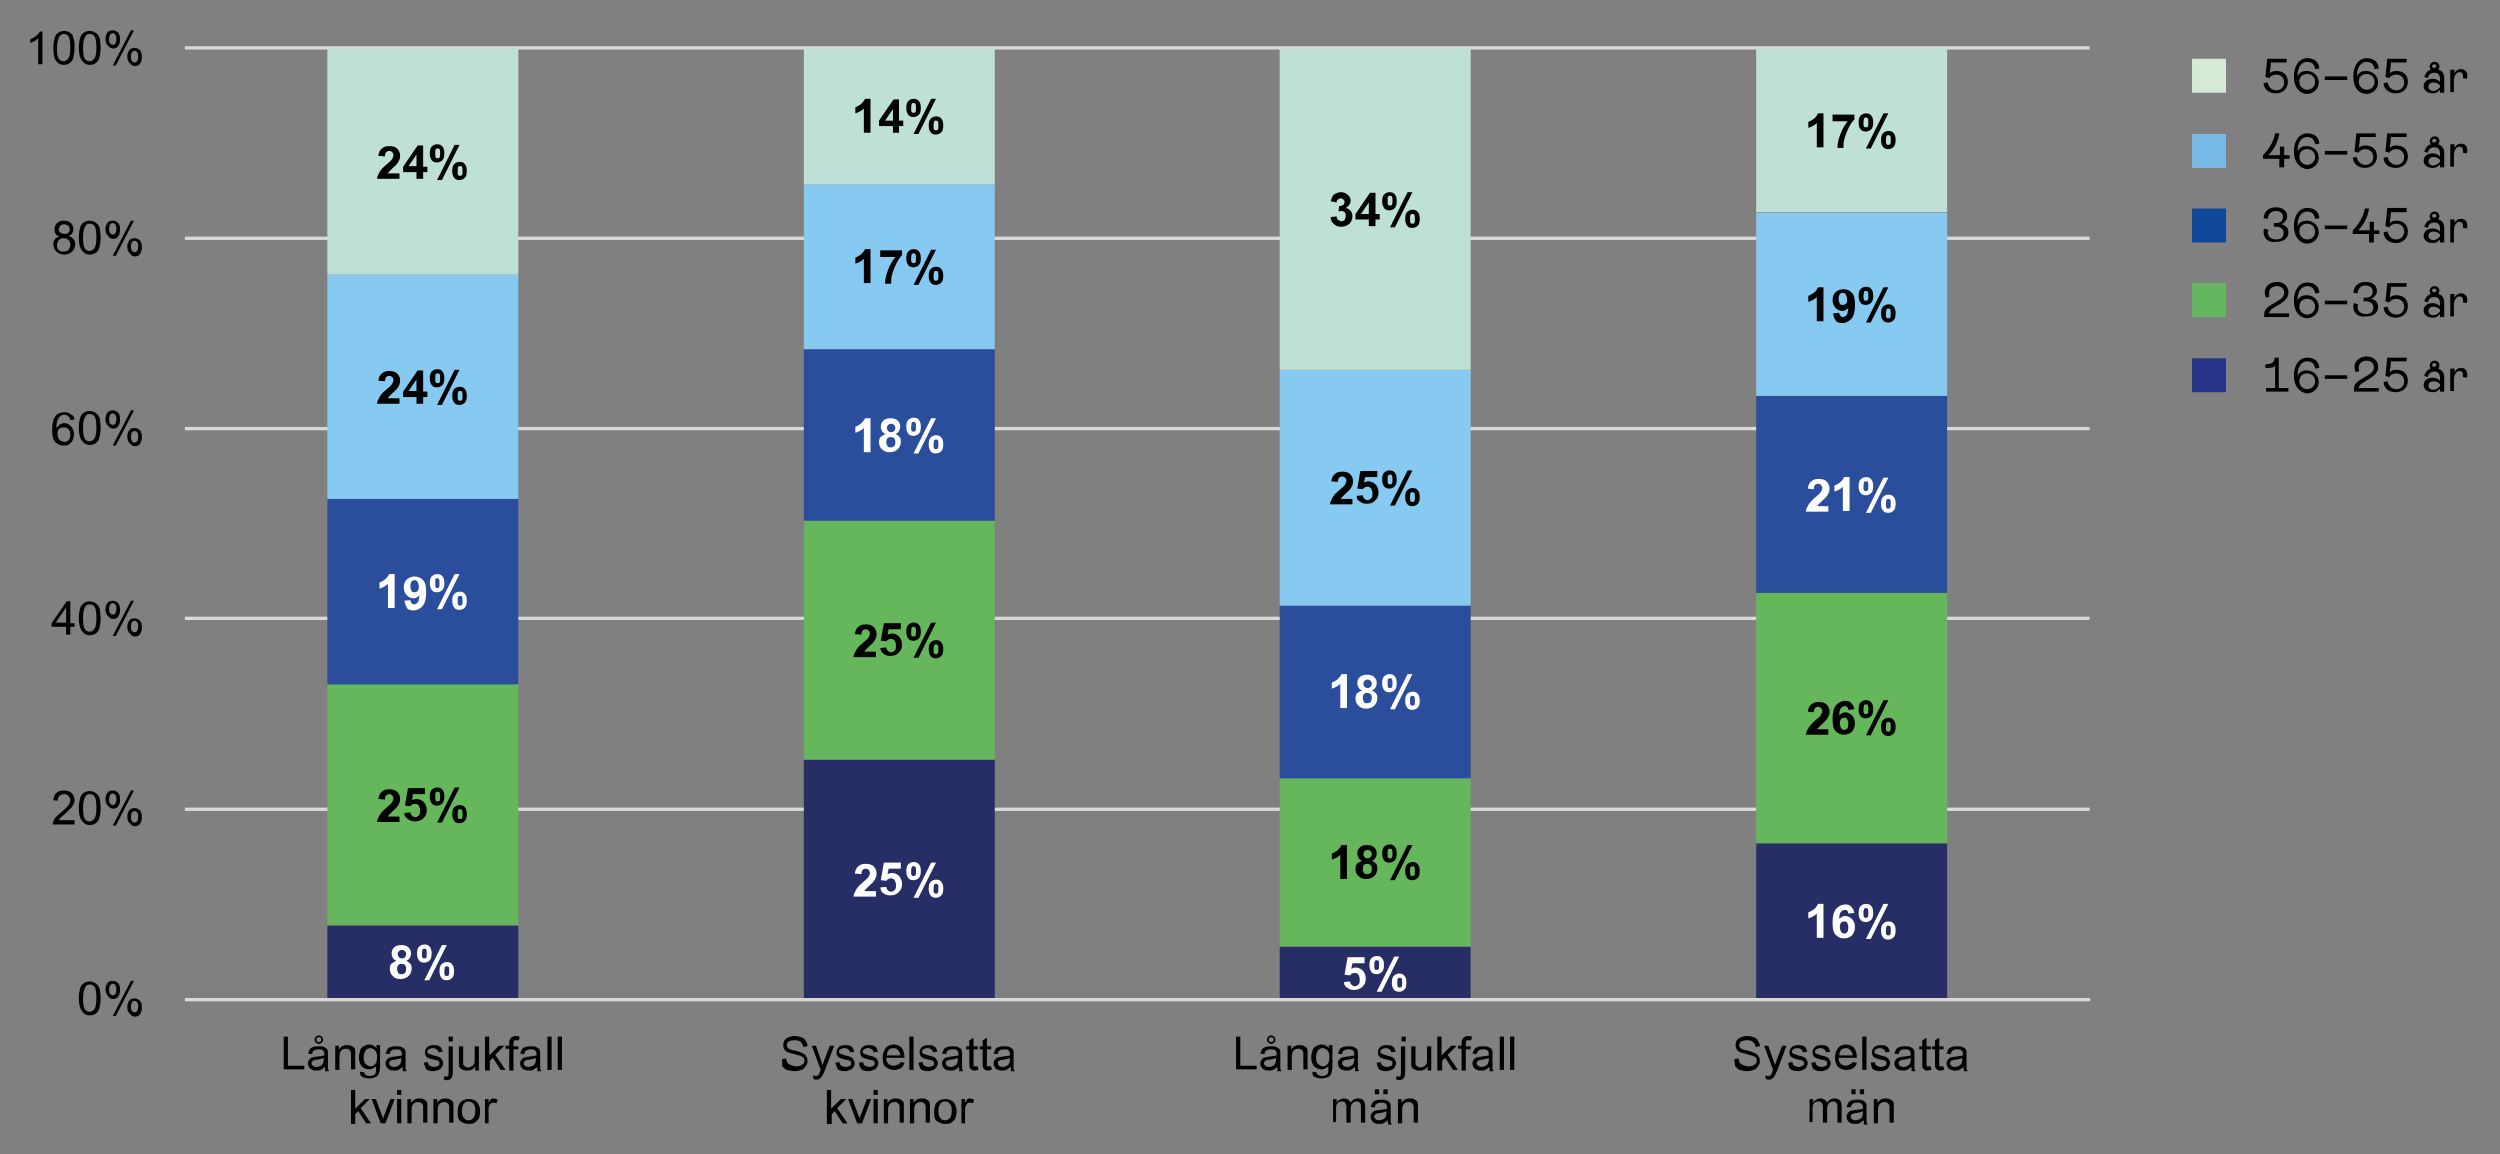 <?xml version="1.0" encoding="utf-8"?>
<!-- Generator: Adobe Illustrator 28.0.0, SVG Export Plug-In . SVG Version: 6.00 Build 0)  -->
<svg version="1.1" id="Lager_1" xmlns="http://www.w3.org/2000/svg" xmlns:xlink="http://www.w3.org/1999/xlink" x="0px" y="0px"
	 viewBox="0 0 412.4 190.4" style="enable-background:new 0 0 412.4 190.4;" xml:space="preserve">
<rect x="0" y="0" width="412.4" height="190.4" fill="#808080" stroke="none"/>
<style type="text/css">
	.st0{fill:none;stroke:#D9D9D9;stroke-width:0.55;stroke-linejoin:round;stroke-miterlimit:10;}
	.st1{fill:#272D65;}
	.st2{fill:#66B65C;}
	.st3{fill:#2A4D9C;}
	.st4{fill:#86CAF1;}
	.st5{fill:#BEE0D7;}
	.st6{fill:#FFFFFF;}
	.st7{fill:#010202;}
	.st8{fill:#D5E9D7;}
	.st9{fill:#77BAE7;}
	.st10{fill:#104798;}
	.st11{fill:#65B661;}
	.st12{fill:#253488;}
</style>
<g>
	<path class="st0" d="M30.5,7.9h314.2 M30.5,39.3h314.2 M30.5,70.7h314.2 M30.5,102h314.2 M30.5,133.5h314.2"/>
	<path class="st1" d="M289.7,139.1h31.5v25.8h-31.5V139.1z M211.1,156.2h31.5v8.6h-31.5V156.2z M132.6,125.3h31.5v39.5h-31.5V125.3z
		 M54,152.7h31.5v12.2H54V152.7z"/>
	<path class="st2" d="M289.7,97.8h31.5v41.3h-31.5V97.8z M211.1,128.3h31.5v27.8h-31.5V128.3z M132.6,85.9h31.5v39.4h-31.5V85.9z
		 M54,112.8h31.5v39.8H54V112.8z"/>
	<path class="st3" d="M289.7,65.3h31.5v32.5h-31.5V65.3z M211.1,99.9h31.5v28.5h-31.5V99.9z M132.6,57.6h31.5v28.3h-31.5V57.6z
		 M54,82.3h31.5v30.6H54V82.3z"/>
	<path class="st4" d="M289.7,35.1h31.5v30.2h-31.5V35.1z M211.1,61h31.5v38.9h-31.5V61z M132.6,30.4h31.5v27.2h-31.5V30.4z M54,45.3
		h31.5v37H54V45.3z"/>
	<path class="st5" d="M289.7,8h31.5v27h-31.5V8z M211.1,8h31.5v53h-31.5V8z M132.6,8h31.5v22.4h-31.5V8z M54,8h31.5v37.3H54V8z"/>
	<line class="st0" x1="30.5" y1="164.9" x2="344.8" y2="164.9"/>
	<g>
		<path class="st6" d="M65.4,158.5c-0.3-0.1-0.5-0.3-0.6-0.5c-0.1-0.2-0.2-0.4-0.2-0.7c0-0.4,0.1-0.7,0.4-1s0.7-0.4,1.2-0.4
			c0.5,0,0.9,0.1,1.2,0.4s0.4,0.6,0.4,1c0,0.3-0.1,0.5-0.2,0.7s-0.3,0.4-0.6,0.5c0.3,0.1,0.5,0.3,0.7,0.5c0.2,0.2,0.2,0.5,0.2,0.8
			c0,0.5-0.2,0.9-0.5,1.2s-0.8,0.5-1.3,0.5c-0.5,0-0.9-0.1-1.2-0.4c-0.4-0.3-0.6-0.7-0.6-1.3c0-0.3,0.1-0.6,0.2-0.8
			C64.9,158.8,65.1,158.6,65.4,158.5z M65.5,159.8c0,0.3,0.1,0.5,0.2,0.7c0.1,0.2,0.3,0.2,0.6,0.2c0.2,0,0.4-0.1,0.5-0.2
			s0.2-0.4,0.2-0.7c0-0.3-0.1-0.5-0.2-0.6s-0.3-0.2-0.6-0.2c-0.3,0-0.4,0.1-0.6,0.3C65.6,159.4,65.5,159.6,65.5,159.8z M65.6,157.4
			c0,0.2,0.1,0.4,0.2,0.5s0.3,0.2,0.5,0.2c0.2,0,0.4-0.1,0.5-0.2s0.2-0.3,0.2-0.5c0-0.2-0.1-0.4-0.2-0.5c-0.1-0.1-0.3-0.2-0.5-0.2
			c-0.2,0-0.4,0.1-0.5,0.2S65.6,157.2,65.6,157.4z"/>
		<path class="st6" d="M68.8,157.3c0-0.5,0.1-0.9,0.3-1.1c0.2-0.2,0.5-0.4,0.9-0.4c0.4,0,0.7,0.1,0.9,0.4c0.2,0.2,0.3,0.6,0.3,1.1
			c0,0.5-0.1,0.9-0.3,1.1s-0.5,0.4-0.9,0.4c-0.4,0-0.7-0.1-0.9-0.4S68.8,157.8,68.8,157.3z M69.6,157.3c0,0.4,0,0.6,0.1,0.7
			c0.1,0.1,0.1,0.1,0.3,0.1c0.1,0,0.2,0,0.3-0.1c0.1-0.1,0.1-0.4,0.1-0.7s0-0.6-0.1-0.7c-0.1-0.1-0.1-0.1-0.3-0.1
			c-0.1,0-0.2,0-0.3,0.1C69.7,156.7,69.6,157,69.6,157.3z M70.8,161.7H70l2.9-5.8h0.8L70.8,161.7z M72.5,160.2
			c0-0.5,0.1-0.9,0.3-1.1c0.2-0.2,0.5-0.4,0.9-0.4c0.4,0,0.7,0.1,0.9,0.4c0.2,0.2,0.3,0.6,0.3,1.1c0,0.5-0.1,0.9-0.3,1.1
			c-0.2,0.2-0.5,0.4-0.9,0.4c-0.4,0-0.7-0.1-0.9-0.4S72.5,160.7,72.5,160.2z M73.3,160.2c0,0.4,0,0.6,0.1,0.7
			c0.1,0.1,0.1,0.1,0.3,0.1c0.1,0,0.2,0,0.3-0.1c0.1-0.1,0.1-0.4,0.1-0.7s0-0.6-0.1-0.7c-0.1-0.1-0.1-0.1-0.3-0.1
			c-0.1,0-0.2,0-0.3,0.1C73.4,159.6,73.3,159.9,73.3,160.2z"/>
	</g>
	<g>
		<path class="st6" d="M144.5,146.9v1h-3.7c0-0.4,0.2-0.7,0.4-1.1s0.6-0.8,1.2-1.3c0.5-0.4,0.8-0.7,0.9-0.9c0.1-0.2,0.2-0.4,0.2-0.6
			c0-0.2-0.1-0.4-0.2-0.5c-0.1-0.1-0.3-0.2-0.5-0.2c-0.2,0-0.4,0.1-0.5,0.2c-0.1,0.1-0.2,0.4-0.2,0.7l-1.1-0.1
			c0.1-0.6,0.3-1,0.6-1.2c0.3-0.3,0.7-0.4,1.2-0.4c0.5,0,1,0.1,1.3,0.4c0.3,0.3,0.5,0.7,0.5,1.1c0,0.2,0,0.5-0.1,0.7
			s-0.2,0.5-0.4,0.7c-0.1,0.2-0.4,0.4-0.7,0.7c-0.3,0.3-0.5,0.5-0.6,0.6c-0.1,0.1-0.2,0.2-0.2,0.3H144.5z"/>
		<path class="st6" d="M145.2,146.4l1-0.1c0,0.2,0.1,0.4,0.3,0.6c0.1,0.1,0.3,0.2,0.5,0.2c0.2,0,0.4-0.1,0.6-0.3
			c0.2-0.2,0.2-0.4,0.2-0.8c0-0.3-0.1-0.6-0.2-0.8c-0.2-0.2-0.3-0.3-0.6-0.3c-0.3,0-0.6,0.1-0.8,0.4l-0.9-0.1l0.5-2.9h2.8v1h-2
			l-0.2,0.9c0.2-0.1,0.5-0.2,0.7-0.2c0.5,0,0.9,0.2,1.2,0.5c0.3,0.3,0.5,0.8,0.5,1.3c0,0.5-0.1,0.9-0.4,1.2
			c-0.4,0.5-0.9,0.7-1.5,0.7c-0.5,0-0.9-0.1-1.2-0.4C145.5,147.3,145.3,146.9,145.2,146.4z"/>
		<path class="st6" d="M149.5,143.7c0-0.5,0.1-0.9,0.3-1.1c0.2-0.2,0.5-0.4,0.9-0.4c0.4,0,0.7,0.1,0.9,0.4c0.2,0.2,0.3,0.6,0.3,1.1
			c0,0.5-0.1,0.9-0.3,1.1s-0.5,0.4-0.9,0.4c-0.4,0-0.7-0.1-0.9-0.4S149.5,144.2,149.5,143.7z M150.3,143.7c0,0.4,0,0.6,0.1,0.7
			c0.1,0.1,0.1,0.1,0.3,0.1c0.1,0,0.2,0,0.3-0.1c0.1-0.1,0.1-0.4,0.1-0.7s0-0.6-0.1-0.7c-0.1-0.1-0.1-0.1-0.3-0.1
			c-0.1,0-0.2,0-0.3,0.1C150.4,143.1,150.3,143.4,150.3,143.7z M151.5,148.1h-0.8l2.9-5.8h0.8L151.5,148.1z M153.2,146.6
			c0-0.5,0.1-0.9,0.3-1.1c0.2-0.2,0.5-0.4,0.9-0.4c0.4,0,0.7,0.1,0.9,0.4c0.2,0.2,0.3,0.6,0.3,1.1c0,0.5-0.1,0.9-0.3,1.1
			c-0.2,0.2-0.5,0.4-0.9,0.4c-0.4,0-0.7-0.1-0.9-0.4S153.2,147.1,153.2,146.6z M154,146.6c0,0.4,0,0.6,0.1,0.7
			c0.1,0.1,0.1,0.1,0.3,0.1c0.1,0,0.2,0,0.3-0.1c0.1-0.1,0.1-0.4,0.1-0.7s0-0.6-0.1-0.7c-0.1-0.1-0.1-0.1-0.3-0.1
			c-0.1,0-0.2,0-0.3,0.1C154.1,146,154,146.3,154,146.6z"/>
	</g>
	<g>
		<path class="st6" d="M221.7,162l1-0.1c0,0.2,0.1,0.4,0.3,0.6c0.1,0.1,0.3,0.2,0.5,0.2c0.2,0,0.4-0.1,0.6-0.3
			c0.2-0.2,0.2-0.4,0.2-0.8c0-0.3-0.1-0.6-0.2-0.8c-0.2-0.2-0.3-0.3-0.6-0.3c-0.3,0-0.6,0.1-0.8,0.4l-0.9-0.1l0.5-2.9h2.8v1h-2
			l-0.2,0.9c0.2-0.1,0.5-0.2,0.7-0.2c0.5,0,0.9,0.2,1.2,0.5c0.3,0.3,0.5,0.8,0.5,1.3c0,0.5-0.1,0.9-0.4,1.2
			c-0.4,0.5-0.9,0.7-1.5,0.7c-0.5,0-0.9-0.1-1.2-0.4C221.9,162.8,221.7,162.4,221.7,162z"/>
		<path class="st6" d="M225.9,159.2c0-0.5,0.1-0.9,0.3-1.1c0.2-0.2,0.5-0.4,0.9-0.4c0.4,0,0.7,0.1,0.9,0.4c0.2,0.2,0.3,0.6,0.3,1.1
			c0,0.5-0.1,0.9-0.3,1.1s-0.5,0.4-0.9,0.4c-0.4,0-0.7-0.1-0.9-0.4S225.9,159.7,225.9,159.2z M226.7,159.2c0,0.4,0,0.6,0.1,0.7
			c0.1,0.1,0.1,0.1,0.3,0.1c0.1,0,0.2,0,0.3-0.1c0.1-0.1,0.1-0.4,0.1-0.7s0-0.6-0.1-0.7c-0.1-0.1-0.1-0.1-0.3-0.1
			c-0.1,0-0.2,0-0.3,0.1C226.8,158.6,226.7,158.9,226.7,159.2z M227.9,163.6h-0.8l2.9-5.8h0.8L227.9,163.6z M229.6,162.1
			c0-0.5,0.1-0.9,0.3-1.1c0.2-0.2,0.5-0.4,0.9-0.4c0.4,0,0.7,0.1,0.9,0.4c0.2,0.2,0.3,0.6,0.3,1.1c0,0.5-0.1,0.9-0.3,1.1
			c-0.2,0.2-0.5,0.4-0.9,0.4c-0.4,0-0.7-0.1-0.9-0.4S229.6,162.6,229.6,162.1z M230.5,162.1c0,0.4,0,0.6,0.1,0.7
			c0.1,0.1,0.1,0.1,0.3,0.1c0.1,0,0.2,0,0.3-0.1c0.1-0.1,0.1-0.4,0.1-0.7s0-0.6-0.1-0.7c-0.1-0.1-0.1-0.1-0.3-0.1
			c-0.1,0-0.2,0-0.3,0.1C230.5,161.5,230.5,161.8,230.5,162.1z"/>
	</g>
	<g>
		<path class="st6" d="M300.8,154.7h-1.1v-4c-0.4,0.4-0.8,0.6-1.4,0.8v-1c0.3-0.1,0.6-0.3,0.9-0.5s0.5-0.5,0.7-0.9h0.9V154.7z"/>
		<path class="st6" d="M305.9,150.6l-1,0.1c0-0.2-0.1-0.4-0.2-0.5c-0.1-0.1-0.2-0.1-0.4-0.1c-0.2,0-0.4,0.1-0.6,0.3
			c-0.2,0.2-0.3,0.6-0.3,1.2c0.3-0.3,0.6-0.5,1-0.5c0.4,0,0.8,0.2,1.1,0.5c0.3,0.3,0.5,0.8,0.5,1.3c0,0.6-0.2,1-0.5,1.4
			c-0.3,0.3-0.8,0.5-1.3,0.5c-0.6,0-1-0.2-1.4-0.6c-0.4-0.4-0.5-1.1-0.5-2.1c0-1,0.2-1.7,0.6-2.2c0.4-0.4,0.9-0.7,1.5-0.7
			c0.4,0,0.8,0.1,1,0.4C305.6,149.8,305.8,150.1,305.9,150.6z M303.5,152.9c0,0.3,0.1,0.6,0.2,0.8c0.2,0.2,0.3,0.3,0.5,0.3
			c0.2,0,0.4-0.1,0.5-0.2s0.2-0.4,0.2-0.8c0-0.4-0.1-0.6-0.2-0.8c-0.1-0.2-0.3-0.2-0.5-0.2c-0.2,0-0.4,0.1-0.5,0.2
			C303.6,152.3,303.5,152.6,303.5,152.9z"/>
		<path class="st6" d="M306.6,150.6c0-0.5,0.1-0.9,0.3-1.1c0.2-0.2,0.5-0.4,0.9-0.4c0.4,0,0.7,0.1,0.9,0.4c0.2,0.2,0.3,0.6,0.3,1.1
			c0,0.5-0.1,0.9-0.3,1.1s-0.5,0.4-0.9,0.4c-0.4,0-0.7-0.1-0.9-0.4C306.7,151.5,306.6,151.1,306.6,150.6z M307.4,150.6
			c0,0.4,0,0.6,0.1,0.7c0.1,0.1,0.1,0.1,0.3,0.1c0.1,0,0.2,0,0.3-0.1c0.1-0.1,0.1-0.4,0.1-0.7s0-0.6-0.1-0.7
			c-0.1-0.1-0.1-0.1-0.3-0.1c-0.1,0-0.2,0-0.3,0.1C307.5,150,307.4,150.2,307.4,150.6z M308.6,154.9h-0.8l2.9-5.8h0.8L308.6,154.9z
			 M310.3,153.5c0-0.5,0.1-0.9,0.3-1.1c0.2-0.2,0.5-0.4,0.9-0.4c0.4,0,0.7,0.1,0.9,0.4c0.2,0.2,0.3,0.6,0.3,1.1
			c0,0.5-0.1,0.9-0.3,1.1c-0.2,0.2-0.5,0.4-0.9,0.4c-0.4,0-0.7-0.1-0.9-0.4C310.4,154.4,310.3,154,310.3,153.5z M311.1,153.5
			c0,0.4,0,0.6,0.1,0.7c0.1,0.1,0.1,0.1,0.3,0.1c0.1,0,0.2,0,0.3-0.1c0.1-0.1,0.1-0.4,0.1-0.7s0-0.6-0.1-0.7
			c-0.1-0.1-0.2-0.1-0.3-0.1s-0.2,0-0.3,0.1C311.2,152.9,311.1,153.1,311.1,153.5z"/>
	</g>
	<g>
		<path class="st7" d="M65.9,134.6v1h-3.7c0-0.4,0.2-0.7,0.4-1.1s0.6-0.8,1.2-1.3c0.5-0.4,0.8-0.7,0.9-0.9c0.1-0.2,0.2-0.4,0.2-0.6
			c0-0.2-0.1-0.4-0.2-0.5c-0.1-0.1-0.3-0.2-0.5-0.2c-0.2,0-0.4,0.1-0.5,0.2c-0.1,0.1-0.2,0.4-0.2,0.7l-1.1-0.1
			c0.1-0.6,0.3-1,0.6-1.2c0.3-0.3,0.7-0.4,1.2-0.4c0.5,0,1,0.1,1.3,0.4c0.3,0.3,0.5,0.7,0.5,1.1c0,0.2,0,0.5-0.1,0.7
			s-0.2,0.5-0.4,0.7c-0.1,0.2-0.4,0.4-0.7,0.7c-0.3,0.3-0.5,0.5-0.6,0.6c-0.1,0.1-0.2,0.2-0.2,0.3H65.9z"/>
		<path class="st7" d="M66.7,134.1l1-0.1c0,0.2,0.1,0.4,0.3,0.6c0.1,0.1,0.3,0.2,0.5,0.2c0.2,0,0.4-0.1,0.6-0.3
			c0.2-0.2,0.2-0.4,0.2-0.8c0-0.3-0.1-0.6-0.2-0.8c-0.2-0.2-0.3-0.3-0.6-0.3c-0.3,0-0.6,0.1-0.8,0.4l-0.9-0.1l0.5-2.9h2.8v1h-2
			L68,132c0.2-0.1,0.5-0.2,0.7-0.2c0.5,0,0.9,0.2,1.2,0.5c0.3,0.3,0.5,0.8,0.5,1.3c0,0.5-0.1,0.9-0.4,1.2c-0.4,0.5-0.9,0.7-1.5,0.7
			c-0.5,0-0.9-0.1-1.2-0.4C66.9,134.9,66.7,134.6,66.7,134.1z"/>
		<path class="st7" d="M70.9,131.4c0-0.5,0.1-0.9,0.3-1.1c0.2-0.2,0.5-0.4,0.9-0.4c0.4,0,0.7,0.1,0.9,0.4c0.2,0.2,0.3,0.6,0.3,1.1
			c0,0.5-0.1,0.9-0.3,1.1s-0.5,0.4-0.9,0.4c-0.4,0-0.7-0.1-0.9-0.4S70.9,131.9,70.9,131.4z M71.8,131.4c0,0.4,0,0.6,0.1,0.7
			c0.1,0.1,0.1,0.1,0.3,0.1c0.1,0,0.2,0,0.3-0.1c0.1-0.1,0.1-0.4,0.1-0.7s0-0.6-0.1-0.7c-0.1-0.1-0.1-0.1-0.3-0.1
			c-0.1,0-0.2,0-0.3,0.1C71.8,130.8,71.8,131,71.8,131.4z M72.9,135.7h-0.8l2.9-5.8h0.8L72.9,135.7z M74.6,134.3
			c0-0.5,0.1-0.9,0.3-1.1c0.2-0.2,0.5-0.4,0.9-0.4c0.4,0,0.7,0.1,0.9,0.4c0.2,0.2,0.3,0.6,0.3,1.1c0,0.5-0.1,0.9-0.3,1.1
			c-0.2,0.2-0.5,0.4-0.9,0.4c-0.4,0-0.7-0.1-0.9-0.4S74.6,134.8,74.6,134.3z M75.5,134.3c0,0.4,0,0.6,0.1,0.7
			c0.1,0.1,0.1,0.1,0.3,0.1c0.1,0,0.2,0,0.3-0.1c0.1-0.1,0.1-0.4,0.1-0.7s0-0.6-0.1-0.7c-0.1-0.1-0.1-0.1-0.3-0.1
			c-0.1,0-0.2,0-0.3,0.1C75.5,133.7,75.5,133.9,75.5,134.3z"/>
	</g>
	<g>
		<path class="st7" d="M144.5,107.4v1h-3.7c0-0.4,0.2-0.7,0.4-1.1s0.6-0.8,1.2-1.3c0.5-0.4,0.8-0.7,0.9-0.9c0.1-0.2,0.2-0.4,0.2-0.6
			c0-0.2-0.1-0.4-0.2-0.5c-0.1-0.1-0.3-0.2-0.5-0.2c-0.2,0-0.4,0.1-0.5,0.2c-0.1,0.1-0.2,0.4-0.2,0.7l-1.1-0.1
			c0.1-0.6,0.3-1,0.6-1.2c0.3-0.3,0.7-0.4,1.2-0.4c0.5,0,1,0.1,1.3,0.4c0.3,0.3,0.5,0.7,0.5,1.1c0,0.2,0,0.5-0.1,0.7
			s-0.2,0.5-0.4,0.7c-0.1,0.2-0.4,0.4-0.7,0.7c-0.3,0.3-0.5,0.5-0.6,0.6c-0.1,0.1-0.2,0.2-0.2,0.3H144.5z"/>
		<path class="st7" d="M145.2,106.9l1-0.1c0,0.2,0.1,0.4,0.3,0.6c0.1,0.1,0.3,0.2,0.5,0.2c0.2,0,0.4-0.1,0.6-0.3
			c0.2-0.2,0.2-0.4,0.2-0.8c0-0.3-0.1-0.6-0.2-0.8c-0.2-0.2-0.3-0.3-0.6-0.3c-0.3,0-0.6,0.1-0.8,0.4l-0.9-0.1l0.5-2.9h2.8v1h-2
			l-0.2,0.9c0.2-0.1,0.5-0.2,0.7-0.2c0.5,0,0.9,0.2,1.2,0.5c0.3,0.3,0.5,0.8,0.5,1.3c0,0.5-0.1,0.9-0.4,1.2
			c-0.4,0.5-0.9,0.7-1.5,0.7c-0.5,0-0.9-0.1-1.2-0.4C145.5,107.7,145.3,107.4,145.2,106.9z"/>
		<path class="st7" d="M149.5,104.2c0-0.5,0.1-0.9,0.3-1.1c0.2-0.2,0.5-0.4,0.9-0.4c0.4,0,0.7,0.1,0.9,0.4c0.2,0.2,0.3,0.6,0.3,1.1
			c0,0.5-0.1,0.9-0.3,1.1s-0.5,0.4-0.9,0.4c-0.4,0-0.7-0.1-0.9-0.4S149.5,104.7,149.5,104.2z M150.3,104.2c0,0.4,0,0.6,0.1,0.7
			c0.1,0.1,0.1,0.1,0.3,0.1c0.1,0,0.2,0,0.3-0.1c0.1-0.1,0.1-0.4,0.1-0.7s0-0.6-0.1-0.7c-0.1-0.1-0.1-0.1-0.3-0.1
			c-0.1,0-0.2,0-0.3,0.1C150.4,103.6,150.3,103.8,150.3,104.2z M151.5,108.5h-0.8l2.9-5.8h0.8L151.5,108.5z M153.2,107.1
			c0-0.5,0.1-0.9,0.3-1.1c0.2-0.2,0.5-0.4,0.9-0.4c0.4,0,0.7,0.1,0.9,0.4c0.2,0.2,0.3,0.6,0.3,1.1c0,0.5-0.1,0.9-0.3,1.1
			c-0.2,0.2-0.5,0.4-0.9,0.4c-0.4,0-0.7-0.1-0.9-0.4S153.2,107.6,153.2,107.1z M154,107.1c0,0.4,0,0.6,0.1,0.7
			c0.1,0.1,0.1,0.1,0.3,0.1c0.1,0,0.2,0,0.3-0.1c0.1-0.1,0.1-0.4,0.1-0.7s0-0.6-0.1-0.7c-0.1-0.1-0.1-0.1-0.3-0.1
			c-0.1,0-0.2,0-0.3,0.1C154.1,106.5,154,106.7,154,107.1z"/>
	</g>
	<g>
		<path class="st7" d="M222.2,145h-1.1v-4c-0.4,0.4-0.8,0.6-1.4,0.8v-1c0.3-0.1,0.6-0.3,0.9-0.5c0.3-0.3,0.5-0.5,0.7-0.9h0.9V145z"
			/>
		<path class="st7" d="M224.7,142c-0.3-0.1-0.5-0.3-0.6-0.5c-0.1-0.2-0.2-0.4-0.2-0.7c0-0.4,0.1-0.7,0.4-1s0.7-0.4,1.2-0.4
			c0.5,0,0.9,0.1,1.2,0.4s0.4,0.6,0.4,1c0,0.3-0.1,0.5-0.2,0.7s-0.3,0.4-0.6,0.5c0.3,0.1,0.5,0.3,0.7,0.5c0.2,0.2,0.2,0.5,0.2,0.8
			c0,0.5-0.2,0.9-0.5,1.2s-0.8,0.5-1.3,0.5c-0.5,0-0.9-0.1-1.2-0.4c-0.4-0.3-0.6-0.7-0.6-1.3c0-0.3,0.1-0.6,0.2-0.8
			C224.1,142.3,224.4,142.1,224.7,142z M224.8,143.3c0,0.3,0.1,0.5,0.2,0.7c0.1,0.2,0.3,0.2,0.6,0.2c0.2,0,0.4-0.1,0.5-0.2
			s0.2-0.4,0.2-0.7c0-0.3-0.1-0.5-0.2-0.6s-0.3-0.2-0.6-0.2c-0.3,0-0.4,0.1-0.6,0.3C224.9,142.9,224.8,143.1,224.8,143.3z
			 M224.9,140.9c0,0.2,0.1,0.4,0.2,0.5s0.3,0.2,0.5,0.2c0.2,0,0.4-0.1,0.5-0.2s0.2-0.3,0.2-0.5c0-0.2-0.1-0.4-0.2-0.5
			c-0.1-0.1-0.3-0.2-0.5-0.2c-0.2,0-0.4,0.1-0.5,0.2S224.9,140.8,224.9,140.9z"/>
		<path class="st7" d="M228,140.8c0-0.5,0.1-0.9,0.3-1.1c0.2-0.2,0.5-0.4,0.9-0.4c0.4,0,0.7,0.1,0.9,0.4c0.2,0.2,0.3,0.6,0.3,1.1
			c0,0.5-0.1,0.9-0.3,1.1s-0.5,0.4-0.9,0.4c-0.4,0-0.7-0.1-0.9-0.4S228,141.3,228,140.8z M228.9,140.8c0,0.4,0,0.6,0.1,0.7
			c0.1,0.1,0.1,0.1,0.3,0.1c0.1,0,0.2,0,0.3-0.1c0.1-0.1,0.1-0.4,0.1-0.7s0-0.6-0.1-0.7c-0.1-0.1-0.1-0.1-0.3-0.1
			c-0.1,0-0.2,0-0.3,0.1C228.9,140.2,228.9,140.5,228.9,140.8z M230.1,145.2h-0.8l2.9-5.8h0.8L230.1,145.2z M231.8,143.7
			c0-0.5,0.1-0.9,0.3-1.1c0.2-0.2,0.5-0.4,0.9-0.4c0.4,0,0.7,0.1,0.9,0.4c0.2,0.2,0.3,0.6,0.3,1.1c0,0.5-0.1,0.9-0.3,1.1
			c-0.2,0.2-0.5,0.4-0.9,0.4c-0.4,0-0.7-0.1-0.9-0.4S231.8,144.2,231.8,143.7z M232.6,143.7c0,0.4,0,0.6,0.1,0.7
			c0.1,0.1,0.1,0.1,0.3,0.1c0.1,0,0.2,0,0.3-0.1c0.1-0.1,0.1-0.4,0.1-0.7s0-0.6-0.1-0.7c-0.1-0.1-0.1-0.1-0.3-0.1
			c-0.1,0-0.2,0-0.3,0.1C232.6,143.1,232.6,143.4,232.6,143.7z"/>
	</g>
	<g>
		<path class="st7" d="M301.6,120.2v1h-3.7c0-0.4,0.2-0.7,0.4-1.1c0.2-0.3,0.6-0.8,1.2-1.3c0.5-0.4,0.8-0.7,0.9-0.9
			c0.1-0.2,0.2-0.4,0.2-0.6c0-0.2-0.1-0.4-0.2-0.5c-0.1-0.1-0.3-0.2-0.5-0.2c-0.2,0-0.4,0.1-0.5,0.2c-0.1,0.1-0.2,0.4-0.2,0.7
			l-1-0.1c0.1-0.6,0.3-1,0.6-1.2c0.3-0.3,0.7-0.4,1.2-0.4c0.5,0,1,0.1,1.3,0.4c0.3,0.3,0.5,0.7,0.5,1.1c0,0.2,0,0.5-0.1,0.7
			s-0.2,0.5-0.4,0.7c-0.1,0.2-0.4,0.4-0.7,0.7c-0.3,0.3-0.5,0.5-0.6,0.6c-0.1,0.1-0.2,0.2-0.2,0.3H301.6z"/>
		<path class="st7" d="M305.9,117l-1,0.1c0-0.2-0.1-0.4-0.2-0.5c-0.1-0.1-0.2-0.1-0.4-0.1c-0.2,0-0.4,0.1-0.6,0.3
			c-0.2,0.2-0.3,0.6-0.3,1.2c0.3-0.3,0.6-0.5,1-0.5c0.4,0,0.8,0.2,1.1,0.5c0.3,0.3,0.5,0.8,0.5,1.3c0,0.6-0.2,1-0.5,1.4
			c-0.3,0.3-0.8,0.5-1.3,0.5c-0.6,0-1-0.2-1.4-0.6c-0.4-0.4-0.5-1.1-0.5-2.1c0-1,0.2-1.7,0.6-2.2c0.4-0.4,0.9-0.7,1.5-0.7
			c0.4,0,0.8,0.1,1,0.4C305.6,116.2,305.8,116.5,305.9,117z M303.5,119.3c0,0.3,0.1,0.6,0.2,0.8c0.2,0.2,0.3,0.3,0.5,0.3
			c0.2,0,0.4-0.1,0.5-0.2s0.2-0.4,0.2-0.8c0-0.4-0.1-0.6-0.2-0.8c-0.1-0.2-0.3-0.2-0.5-0.2c-0.2,0-0.4,0.1-0.5,0.2
			C303.6,118.7,303.5,119,303.5,119.3z"/>
		<path class="st7" d="M306.6,117c0-0.5,0.1-0.9,0.3-1.1c0.2-0.2,0.5-0.4,0.9-0.4c0.4,0,0.7,0.1,0.9,0.4c0.2,0.2,0.3,0.6,0.3,1.1
			c0,0.5-0.1,0.9-0.3,1.1s-0.5,0.4-0.9,0.4c-0.4,0-0.7-0.1-0.9-0.4C306.7,117.9,306.6,117.5,306.6,117z M307.4,117
			c0,0.4,0,0.6,0.1,0.7c0.1,0.1,0.1,0.1,0.3,0.1c0.1,0,0.2,0,0.3-0.1c0.1-0.1,0.1-0.4,0.1-0.7s0-0.6-0.1-0.7
			c-0.1-0.1-0.1-0.1-0.3-0.1c-0.1,0-0.2,0-0.3,0.1C307.5,116.4,307.4,116.6,307.4,117z M308.6,121.3h-0.8l2.9-5.8h0.8L308.6,121.3z
			 M310.3,119.9c0-0.5,0.1-0.9,0.3-1.1c0.2-0.2,0.5-0.4,0.9-0.4c0.4,0,0.7,0.1,0.9,0.4c0.2,0.2,0.3,0.6,0.3,1.1
			c0,0.5-0.1,0.9-0.3,1.1c-0.2,0.2-0.5,0.4-0.9,0.4c-0.4,0-0.7-0.1-0.9-0.4C310.4,120.8,310.3,120.4,310.3,119.9z M311.1,119.9
			c0,0.4,0,0.6,0.1,0.7c0.1,0.1,0.1,0.1,0.3,0.1c0.1,0,0.2,0,0.3-0.1c0.1-0.1,0.1-0.4,0.1-0.7s0-0.6-0.1-0.7
			c-0.1-0.1-0.2-0.1-0.3-0.1s-0.2,0-0.3,0.1C311.2,119.3,311.1,119.5,311.1,119.9z"/>
	</g>
	<g>
		<path class="st6" d="M65.1,100.3H64v-4c-0.4,0.4-0.8,0.6-1.4,0.8v-1c0.3-0.1,0.6-0.3,0.9-0.5c0.3-0.3,0.5-0.5,0.7-0.9h0.9V100.3z"
			/>
		<path class="st6" d="M66.7,99.1l1-0.1c0,0.2,0.1,0.4,0.2,0.5c0.1,0.1,0.2,0.2,0.4,0.2c0.2,0,0.4-0.1,0.6-0.3
			c0.2-0.2,0.2-0.6,0.3-1.2c-0.3,0.3-0.6,0.5-1,0.5c-0.4,0-0.8-0.2-1.1-0.5c-0.3-0.3-0.5-0.8-0.5-1.3c0-0.6,0.2-1,0.5-1.3
			c0.3-0.3,0.8-0.5,1.3-0.5c0.6,0,1,0.2,1.4,0.6c0.4,0.4,0.5,1.1,0.5,2.1c0,1-0.2,1.7-0.6,2.2c-0.4,0.4-0.9,0.7-1.5,0.7
			c-0.4,0-0.8-0.1-1-0.3C66.9,99.9,66.8,99.5,66.7,99.1z M69.1,96.8c0-0.3-0.1-0.6-0.2-0.8s-0.3-0.3-0.5-0.3c-0.2,0-0.4,0.1-0.5,0.2
			c-0.1,0.2-0.2,0.4-0.2,0.8c0,0.4,0.1,0.6,0.2,0.8s0.3,0.2,0.5,0.2c0.2,0,0.4-0.1,0.5-0.2C69,97.3,69.1,97.1,69.1,96.8z"/>
		<path class="st6" d="M70.9,96.2c0-0.5,0.1-0.9,0.3-1.1c0.2-0.2,0.5-0.4,0.9-0.4c0.4,0,0.7,0.1,0.9,0.4c0.2,0.2,0.3,0.6,0.3,1.1
			c0,0.5-0.1,0.9-0.3,1.1s-0.5,0.4-0.9,0.4c-0.4,0-0.7-0.1-0.9-0.4S70.9,96.7,70.9,96.2z M71.8,96.2c0,0.4,0,0.6,0.1,0.7
			C71.9,97,72,97,72.1,97c0.1,0,0.2,0,0.3-0.1c0.1-0.1,0.1-0.4,0.1-0.7s0-0.6-0.1-0.7c-0.1-0.1-0.1-0.1-0.3-0.1
			c-0.1,0-0.2,0-0.3,0.1C71.8,95.6,71.8,95.8,71.8,96.2z M72.9,100.5h-0.8l2.9-5.8h0.8L72.9,100.5z M74.6,99.1
			c0-0.5,0.1-0.9,0.3-1.1c0.2-0.2,0.5-0.4,0.9-0.4c0.4,0,0.7,0.1,0.9,0.4c0.2,0.2,0.3,0.6,0.3,1.1c0,0.5-0.1,0.9-0.3,1.1
			c-0.2,0.2-0.5,0.4-0.9,0.4c-0.4,0-0.7-0.1-0.9-0.4S74.6,99.6,74.6,99.1z M75.5,99.1c0,0.4,0,0.6,0.1,0.7c0.1,0.1,0.1,0.1,0.3,0.1
			c0.1,0,0.2,0,0.3-0.1c0.1-0.1,0.1-0.4,0.1-0.7s0-0.6-0.1-0.7c-0.1-0.1-0.1-0.1-0.3-0.1c-0.1,0-0.2,0-0.3,0.1
			C75.5,98.5,75.5,98.7,75.5,99.1z"/>
	</g>
	<g>
		<path class="st6" d="M143.6,74.6h-1.1v-4c-0.4,0.4-0.8,0.6-1.4,0.8v-1c0.3-0.1,0.6-0.3,0.9-0.5c0.3-0.3,0.5-0.5,0.7-0.9h0.9V74.6z
			"/>
		<path class="st6" d="M146.1,71.6c-0.3-0.1-0.5-0.3-0.6-0.5c-0.1-0.2-0.2-0.4-0.2-0.7c0-0.4,0.1-0.7,0.4-1s0.7-0.4,1.2-0.4
			c0.5,0,0.9,0.1,1.2,0.4s0.4,0.6,0.4,1c0,0.3-0.1,0.5-0.2,0.7s-0.3,0.4-0.6,0.5c0.3,0.1,0.5,0.3,0.7,0.5c0.2,0.2,0.2,0.5,0.2,0.8
			c0,0.5-0.2,0.9-0.5,1.2s-0.8,0.5-1.3,0.5c-0.5,0-0.9-0.1-1.2-0.4c-0.4-0.3-0.6-0.7-0.6-1.3c0-0.3,0.1-0.6,0.2-0.8
			C145.6,71.9,145.8,71.7,146.1,71.6z M146.2,72.9c0,0.3,0.1,0.5,0.2,0.7c0.1,0.2,0.3,0.2,0.6,0.2c0.2,0,0.4-0.1,0.5-0.2
			s0.2-0.4,0.2-0.7c0-0.3-0.1-0.5-0.2-0.6s-0.3-0.2-0.6-0.2c-0.3,0-0.4,0.1-0.6,0.3C146.3,72.5,146.2,72.7,146.2,72.9z M146.3,70.6
			c0,0.2,0.1,0.4,0.2,0.5s0.3,0.2,0.5,0.2c0.2,0,0.4-0.1,0.5-0.2s0.2-0.3,0.2-0.5c0-0.2-0.1-0.4-0.2-0.5c-0.1-0.1-0.3-0.2-0.5-0.2
			c-0.2,0-0.4,0.1-0.5,0.2S146.3,70.4,146.3,70.6z"/>
		<path class="st6" d="M149.5,70.4c0-0.5,0.1-0.9,0.3-1.1c0.2-0.2,0.5-0.4,0.9-0.4c0.4,0,0.7,0.1,0.9,0.4c0.2,0.2,0.3,0.6,0.3,1.1
			c0,0.5-0.1,0.9-0.3,1.1s-0.5,0.4-0.9,0.4c-0.4,0-0.7-0.1-0.9-0.4S149.5,70.9,149.5,70.4z M150.3,70.4c0,0.4,0,0.6,0.1,0.7
			c0.1,0.1,0.1,0.1,0.3,0.1c0.1,0,0.2,0,0.3-0.1c0.1-0.1,0.1-0.4,0.1-0.7s0-0.6-0.1-0.7c-0.1-0.1-0.1-0.1-0.3-0.1
			c-0.1,0-0.2,0-0.3,0.1C150.4,69.8,150.3,70.1,150.3,70.4z M151.5,74.8h-0.8l2.9-5.8h0.8L151.5,74.8z M153.2,73.3
			c0-0.5,0.1-0.9,0.3-1.1c0.2-0.2,0.5-0.4,0.9-0.4c0.4,0,0.7,0.1,0.9,0.4c0.2,0.2,0.3,0.6,0.3,1.1c0,0.5-0.1,0.9-0.3,1.1
			c-0.2,0.2-0.5,0.4-0.9,0.4c-0.4,0-0.7-0.1-0.9-0.4S153.2,73.8,153.2,73.3z M154,73.3c0,0.4,0,0.6,0.1,0.7c0.1,0.1,0.1,0.1,0.3,0.1
			c0.1,0,0.2,0,0.3-0.1c0.1-0.1,0.1-0.4,0.1-0.7s0-0.6-0.1-0.7c-0.1-0.1-0.1-0.1-0.3-0.1c-0.1,0-0.2,0-0.3,0.1
			C154.1,72.7,154,73,154,73.3z"/>
	</g>
	<g>
		<path class="st6" d="M222.2,116.8h-1.1v-4c-0.4,0.4-0.8,0.6-1.4,0.8v-1c0.3-0.1,0.6-0.3,0.9-0.5c0.3-0.3,0.5-0.5,0.7-0.9h0.9
			V116.8z"/>
		<path class="st6" d="M224.7,113.9c-0.3-0.1-0.5-0.3-0.6-0.5c-0.1-0.2-0.2-0.4-0.2-0.7c0-0.4,0.1-0.7,0.4-1s0.7-0.4,1.2-0.4
			c0.5,0,0.9,0.1,1.2,0.4s0.4,0.6,0.4,1c0,0.3-0.1,0.5-0.2,0.7s-0.3,0.4-0.6,0.5c0.3,0.1,0.5,0.3,0.7,0.5c0.2,0.2,0.2,0.5,0.2,0.8
			c0,0.5-0.2,0.9-0.5,1.2s-0.8,0.5-1.3,0.5c-0.5,0-0.9-0.1-1.2-0.4c-0.4-0.3-0.6-0.7-0.6-1.3c0-0.3,0.1-0.6,0.2-0.8
			C224.1,114.2,224.4,114,224.7,113.9z M224.8,115.1c0,0.3,0.1,0.5,0.2,0.7c0.1,0.2,0.3,0.2,0.6,0.2c0.2,0,0.4-0.1,0.5-0.2
			s0.2-0.4,0.2-0.7c0-0.3-0.1-0.5-0.2-0.6s-0.3-0.2-0.6-0.2c-0.3,0-0.4,0.1-0.6,0.3C224.9,114.7,224.8,114.9,224.8,115.1z
			 M224.9,112.8c0,0.2,0.1,0.4,0.2,0.5s0.3,0.2,0.5,0.2c0.2,0,0.4-0.1,0.5-0.2s0.2-0.3,0.2-0.5c0-0.2-0.1-0.4-0.2-0.5
			c-0.1-0.1-0.3-0.2-0.5-0.2c-0.2,0-0.4,0.1-0.5,0.2S224.9,112.6,224.9,112.8z"/>
		<path class="st6" d="M228,112.7c0-0.5,0.1-0.9,0.3-1.1c0.2-0.2,0.5-0.4,0.9-0.4c0.4,0,0.7,0.1,0.9,0.4c0.2,0.2,0.3,0.6,0.3,1.1
			c0,0.5-0.1,0.9-0.3,1.1s-0.5,0.4-0.9,0.4c-0.4,0-0.7-0.1-0.9-0.4S228,113.2,228,112.7z M228.9,112.7c0,0.4,0,0.6,0.1,0.7
			c0.1,0.1,0.1,0.1,0.3,0.1c0.1,0,0.2,0,0.3-0.1c0.1-0.1,0.1-0.4,0.1-0.7s0-0.6-0.1-0.7c-0.1-0.1-0.1-0.1-0.3-0.1
			c-0.1,0-0.2,0-0.3,0.1C228.9,112.1,228.9,112.3,228.9,112.7z M230.1,117h-0.8l2.9-5.8h0.8L230.1,117z M231.8,115.6
			c0-0.5,0.1-0.9,0.3-1.1c0.2-0.2,0.5-0.4,0.9-0.4c0.4,0,0.7,0.1,0.9,0.4c0.2,0.2,0.3,0.6,0.3,1.1c0,0.5-0.1,0.9-0.3,1.1
			c-0.2,0.2-0.5,0.4-0.9,0.4c-0.4,0-0.7-0.1-0.9-0.4S231.8,116.1,231.8,115.6z M232.6,115.6c0,0.4,0,0.6,0.1,0.7
			c0.1,0.1,0.1,0.1,0.3,0.1c0.1,0,0.2,0,0.3-0.1c0.1-0.1,0.1-0.4,0.1-0.7s0-0.6-0.1-0.7c-0.1-0.1-0.1-0.1-0.3-0.1
			c-0.1,0-0.2,0-0.3,0.1C232.6,115,232.6,115.2,232.6,115.6z"/>
	</g>
	<g>
		<path class="st6" d="M301.6,83.4v1h-3.7c0-0.4,0.2-0.7,0.4-1.1c0.2-0.3,0.6-0.8,1.2-1.3c0.5-0.4,0.8-0.7,0.9-0.9
			c0.1-0.2,0.2-0.4,0.2-0.6c0-0.2-0.1-0.4-0.2-0.5c-0.1-0.1-0.3-0.2-0.5-0.2c-0.2,0-0.4,0.1-0.5,0.2c-0.1,0.1-0.2,0.4-0.2,0.7
			l-1-0.1c0.1-0.6,0.3-1,0.6-1.2c0.3-0.3,0.7-0.4,1.2-0.4c0.5,0,1,0.1,1.3,0.4c0.3,0.3,0.5,0.7,0.5,1.1c0,0.2,0,0.5-0.1,0.7
			s-0.2,0.5-0.4,0.7c-0.1,0.2-0.4,0.4-0.7,0.7c-0.3,0.3-0.5,0.5-0.6,0.6c-0.1,0.1-0.2,0.2-0.2,0.3H301.6z"/>
		<path class="st6" d="M305,84.3H304v-4c-0.4,0.4-0.8,0.6-1.4,0.8v-1c0.3-0.1,0.6-0.3,0.9-0.5s0.5-0.5,0.7-0.9h0.9V84.3z"/>
		<path class="st6" d="M306.6,80.2c0-0.5,0.1-0.9,0.3-1.1c0.2-0.2,0.5-0.4,0.9-0.4c0.4,0,0.7,0.1,0.9,0.4c0.2,0.2,0.3,0.6,0.3,1.1
			c0,0.5-0.1,0.9-0.3,1.1s-0.5,0.4-0.9,0.4c-0.4,0-0.7-0.1-0.9-0.4C306.7,81.1,306.6,80.7,306.6,80.2z M307.4,80.2
			c0,0.4,0,0.6,0.1,0.7c0.1,0.1,0.1,0.1,0.3,0.1c0.1,0,0.2,0,0.3-0.1c0.1-0.1,0.1-0.4,0.1-0.7s0-0.6-0.1-0.7
			c-0.1-0.1-0.1-0.1-0.3-0.1c-0.1,0-0.2,0-0.3,0.1C307.5,79.6,307.4,79.8,307.4,80.2z M308.6,84.6h-0.8l2.9-5.8h0.8L308.6,84.6z
			 M310.3,83.1c0-0.5,0.1-0.9,0.3-1.1c0.2-0.2,0.5-0.4,0.9-0.4c0.4,0,0.7,0.1,0.9,0.4c0.2,0.2,0.3,0.6,0.3,1.1
			c0,0.5-0.1,0.9-0.3,1.1c-0.2,0.2-0.5,0.4-0.9,0.4c-0.4,0-0.7-0.1-0.9-0.4C310.4,84,310.3,83.6,310.3,83.1z M311.1,83.1
			c0,0.4,0,0.6,0.1,0.7c0.1,0.1,0.1,0.1,0.3,0.1c0.1,0,0.2,0,0.3-0.1c0.1-0.1,0.1-0.4,0.1-0.7s0-0.6-0.1-0.7
			c-0.1-0.1-0.2-0.1-0.3-0.1s-0.2,0-0.3,0.1C311.2,82.5,311.1,82.7,311.1,83.1z"/>
	</g>
	<g>
		<path class="st7" d="M65.9,65.6v1h-3.7c0-0.4,0.2-0.7,0.4-1.1s0.6-0.8,1.2-1.3c0.5-0.4,0.8-0.7,0.9-0.9c0.1-0.2,0.2-0.4,0.2-0.6
			c0-0.2-0.1-0.4-0.2-0.5c-0.1-0.1-0.3-0.2-0.5-0.2c-0.2,0-0.4,0.1-0.5,0.2c-0.1,0.1-0.2,0.4-0.2,0.7l-1.1-0.1
			c0.1-0.6,0.3-1,0.6-1.2c0.3-0.3,0.7-0.4,1.2-0.4c0.5,0,1,0.1,1.3,0.4c0.3,0.3,0.5,0.7,0.5,1.1c0,0.2,0,0.5-0.1,0.7
			s-0.2,0.5-0.4,0.7c-0.1,0.2-0.4,0.4-0.7,0.7c-0.3,0.3-0.5,0.5-0.6,0.6c-0.1,0.1-0.2,0.2-0.2,0.3H65.9z"/>
		<path class="st7" d="M68.7,66.6v-1.1h-2.2v-0.9l2.4-3.5h0.9v3.5h0.7v0.9h-0.7v1.1H68.7z M68.7,64.5v-1.9l-1.3,1.9H68.7z"/>
		<path class="st7" d="M70.9,62.4c0-0.5,0.1-0.9,0.3-1.1c0.2-0.2,0.5-0.4,0.9-0.4c0.4,0,0.7,0.1,0.9,0.4c0.2,0.2,0.3,0.6,0.3,1.1
			c0,0.5-0.1,0.9-0.3,1.1s-0.5,0.4-0.9,0.4c-0.4,0-0.7-0.1-0.9-0.4S70.9,62.9,70.9,62.4z M71.8,62.4c0,0.4,0,0.6,0.1,0.7
			c0.1,0.1,0.1,0.1,0.3,0.1c0.1,0,0.2,0,0.3-0.1c0.1-0.1,0.1-0.4,0.1-0.7s0-0.6-0.1-0.7c-0.1-0.1-0.1-0.1-0.3-0.1
			c-0.1,0-0.2,0-0.3,0.1C71.8,61.8,71.8,62.1,71.8,62.4z M72.9,66.8h-0.8l2.9-5.8h0.8L72.9,66.8z M74.6,65.3c0-0.5,0.1-0.9,0.3-1.1
			c0.2-0.2,0.5-0.4,0.9-0.4c0.4,0,0.7,0.1,0.9,0.4c0.2,0.2,0.3,0.6,0.3,1.1c0,0.5-0.1,0.9-0.3,1.1c-0.2,0.2-0.5,0.4-0.9,0.4
			c-0.4,0-0.7-0.1-0.9-0.4S74.6,65.8,74.6,65.3z M75.5,65.3c0,0.4,0,0.6,0.1,0.7c0.1,0.1,0.1,0.1,0.3,0.1c0.1,0,0.2,0,0.3-0.1
			c0.1-0.1,0.1-0.4,0.1-0.7s0-0.6-0.1-0.7c-0.1-0.1-0.1-0.1-0.3-0.1c-0.1,0-0.2,0-0.3,0.1C75.5,64.7,75.5,65,75.5,65.3z"/>
	</g>
	<g>
		<path class="st7" d="M143.6,46.7h-1.1v-4c-0.4,0.4-0.8,0.6-1.4,0.8v-1c0.3-0.1,0.6-0.3,0.9-0.5c0.3-0.3,0.5-0.5,0.7-0.9h0.9V46.7z
			"/>
		<path class="st7" d="M145.2,42.3v-1h3.6v0.8c-0.3,0.3-0.6,0.7-0.9,1.3s-0.5,1.1-0.7,1.7c-0.2,0.6-0.2,1.2-0.2,1.7h-1
			c0-0.8,0.2-1.5,0.5-2.3s0.7-1.5,1.2-2.1H145.2z"/>
		<path class="st7" d="M149.5,42.6c0-0.5,0.1-0.9,0.3-1.1c0.2-0.2,0.5-0.4,0.9-0.4c0.4,0,0.7,0.1,0.9,0.4c0.2,0.2,0.3,0.6,0.3,1.1
			c0,0.5-0.1,0.9-0.3,1.1s-0.5,0.4-0.9,0.4c-0.4,0-0.7-0.1-0.9-0.4S149.5,43.1,149.5,42.6z M150.3,42.6c0,0.4,0,0.6,0.1,0.7
			c0.1,0.1,0.1,0.1,0.3,0.1c0.1,0,0.2,0,0.3-0.1c0.1-0.1,0.1-0.4,0.1-0.7s0-0.6-0.1-0.7c-0.1-0.1-0.1-0.1-0.3-0.1
			c-0.1,0-0.2,0-0.3,0.1C150.4,42,150.3,42.2,150.3,42.6z M151.5,47h-0.8l2.9-5.8h0.8L151.5,47z M153.2,45.5c0-0.5,0.1-0.9,0.3-1.1
			c0.2-0.2,0.5-0.4,0.9-0.4c0.4,0,0.7,0.1,0.9,0.4c0.2,0.2,0.3,0.6,0.3,1.1c0,0.5-0.1,0.9-0.3,1.1c-0.2,0.2-0.5,0.4-0.9,0.4
			c-0.4,0-0.7-0.1-0.9-0.4S153.2,46,153.2,45.5z M154,45.5c0,0.4,0,0.6,0.1,0.7c0.1,0.1,0.1,0.1,0.3,0.1c0.1,0,0.2,0,0.3-0.1
			c0.1-0.1,0.1-0.4,0.1-0.7s0-0.6-0.1-0.7c-0.1-0.1-0.1-0.1-0.3-0.1c-0.1,0-0.2,0-0.3,0.1C154.1,44.9,154,45.1,154,45.5z"/>
	</g>
	<g>
		<path class="st7" d="M223.1,82.2v1h-3.7c0-0.4,0.2-0.7,0.4-1.1s0.6-0.8,1.2-1.3c0.5-0.4,0.8-0.7,0.9-0.9c0.1-0.2,0.2-0.4,0.2-0.6
			c0-0.2-0.1-0.4-0.2-0.5c-0.1-0.1-0.3-0.2-0.5-0.2c-0.2,0-0.4,0.1-0.5,0.2c-0.1,0.1-0.2,0.4-0.2,0.7l-1.1-0.1
			c0.1-0.6,0.3-1,0.6-1.2c0.3-0.3,0.7-0.4,1.2-0.4c0.5,0,1,0.1,1.3,0.4c0.3,0.3,0.5,0.7,0.5,1.1c0,0.2,0,0.5-0.1,0.7
			s-0.2,0.5-0.4,0.7c-0.1,0.2-0.4,0.4-0.7,0.7c-0.3,0.3-0.5,0.5-0.6,0.6c-0.1,0.1-0.2,0.2-0.2,0.3H223.1z"/>
		<path class="st7" d="M223.8,81.8l1-0.1c0,0.2,0.1,0.4,0.3,0.6c0.1,0.1,0.3,0.2,0.5,0.2c0.2,0,0.4-0.1,0.6-0.3
			c0.2-0.2,0.2-0.4,0.2-0.8c0-0.3-0.1-0.6-0.2-0.8c-0.2-0.2-0.3-0.3-0.6-0.3c-0.3,0-0.6,0.1-0.8,0.4l-0.9-0.1l0.5-2.9h2.8v1h-2
			l-0.2,0.9c0.2-0.1,0.5-0.2,0.7-0.2c0.5,0,0.9,0.2,1.2,0.5c0.3,0.3,0.5,0.8,0.5,1.3c0,0.5-0.1,0.9-0.4,1.2
			c-0.4,0.5-0.9,0.7-1.5,0.7c-0.5,0-0.9-0.1-1.2-0.4C224,82.6,223.8,82.3,223.8,81.8z"/>
		<path class="st7" d="M228,79.1c0-0.5,0.1-0.9,0.3-1.1c0.2-0.2,0.5-0.4,0.9-0.4c0.4,0,0.7,0.1,0.9,0.4c0.2,0.2,0.3,0.6,0.3,1.1
			c0,0.5-0.1,0.9-0.3,1.1s-0.5,0.4-0.9,0.4c-0.4,0-0.7-0.1-0.9-0.4S228,79.6,228,79.1z M228.9,79.1c0,0.4,0,0.6,0.1,0.7
			c0.1,0.1,0.1,0.1,0.3,0.1c0.1,0,0.2,0,0.3-0.1c0.1-0.1,0.1-0.4,0.1-0.7s0-0.6-0.1-0.7c-0.1-0.1-0.1-0.1-0.3-0.1
			c-0.1,0-0.2,0-0.3,0.1C228.9,78.5,228.9,78.7,228.9,79.1z M230.1,83.4h-0.8l2.9-5.8h0.8L230.1,83.4z M231.8,82
			c0-0.5,0.1-0.9,0.3-1.1c0.2-0.2,0.5-0.4,0.9-0.4c0.4,0,0.7,0.1,0.9,0.4c0.2,0.2,0.3,0.6,0.3,1.1c0,0.5-0.1,0.9-0.3,1.1
			c-0.2,0.2-0.5,0.4-0.9,0.4c-0.4,0-0.7-0.1-0.9-0.4S231.8,82.5,231.8,82z M232.6,82c0,0.4,0,0.6,0.1,0.7c0.1,0.1,0.1,0.1,0.3,0.1
			c0.1,0,0.2,0,0.3-0.1c0.1-0.1,0.1-0.4,0.1-0.7s0-0.6-0.1-0.7c-0.1-0.1-0.1-0.1-0.3-0.1c-0.1,0-0.2,0-0.3,0.1
			C232.6,81.4,232.6,81.6,232.6,82z"/>
	</g>
	<g>
		<path class="st7" d="M300.8,53h-1.1v-4c-0.4,0.4-0.8,0.6-1.4,0.8v-1c0.3-0.1,0.6-0.3,0.9-0.5s0.5-0.5,0.7-0.9h0.9V53z"/>
		<path class="st7" d="M302.4,51.7l1-0.1c0,0.2,0.1,0.4,0.2,0.5c0.1,0.1,0.2,0.2,0.4,0.2c0.2,0,0.4-0.1,0.6-0.3s0.2-0.6,0.3-1.2
			c-0.3,0.3-0.6,0.5-1,0.5c-0.4,0-0.8-0.2-1.1-0.5c-0.3-0.3-0.5-0.8-0.5-1.3c0-0.6,0.2-1,0.5-1.3c0.3-0.3,0.8-0.5,1.3-0.5
			c0.6,0,1,0.2,1.4,0.6s0.5,1.1,0.5,2.1c0,1-0.2,1.7-0.6,2.2c-0.4,0.4-0.9,0.7-1.5,0.7c-0.4,0-0.8-0.1-1-0.3
			C302.6,52.5,302.4,52.2,302.4,51.7z M304.7,49.4c0-0.3-0.1-0.6-0.2-0.8s-0.3-0.3-0.5-0.3c-0.2,0-0.4,0.1-0.5,0.2
			c-0.1,0.2-0.2,0.4-0.2,0.8c0,0.4,0.1,0.6,0.2,0.8c0.1,0.2,0.3,0.2,0.5,0.2c0.2,0,0.4-0.1,0.5-0.2
			C304.7,49.9,304.7,49.7,304.7,49.4z"/>
		<path class="st7" d="M306.6,48.8c0-0.5,0.1-0.9,0.3-1.1c0.2-0.2,0.5-0.4,0.9-0.4c0.4,0,0.7,0.1,0.9,0.4c0.2,0.2,0.3,0.6,0.3,1.1
			c0,0.5-0.1,0.9-0.3,1.1s-0.5,0.4-0.9,0.4c-0.4,0-0.7-0.1-0.9-0.4C306.7,49.7,306.6,49.3,306.6,48.8z M307.4,48.8
			c0,0.4,0,0.6,0.1,0.7c0.1,0.1,0.1,0.1,0.3,0.1c0.1,0,0.2,0,0.3-0.1c0.1-0.1,0.1-0.4,0.1-0.7s0-0.6-0.1-0.7
			c-0.1-0.1-0.1-0.1-0.3-0.1c-0.1,0-0.2,0-0.3,0.1C307.5,48.2,307.4,48.5,307.4,48.8z M308.6,53.2h-0.8l2.9-5.8h0.8L308.6,53.2z
			 M310.3,51.7c0-0.5,0.1-0.9,0.3-1.1c0.2-0.2,0.5-0.4,0.9-0.4c0.4,0,0.7,0.1,0.9,0.4c0.2,0.2,0.3,0.6,0.3,1.1
			c0,0.5-0.1,0.9-0.3,1.1c-0.2,0.2-0.5,0.4-0.9,0.4c-0.4,0-0.7-0.1-0.9-0.4C310.4,52.6,310.3,52.2,310.3,51.7z M311.1,51.7
			c0,0.4,0,0.6,0.1,0.7c0.1,0.1,0.1,0.1,0.3,0.1c0.1,0,0.2,0,0.3-0.1c0.1-0.1,0.1-0.4,0.1-0.7s0-0.6-0.1-0.7
			c-0.1-0.1-0.2-0.1-0.3-0.1s-0.2,0-0.3,0.1C311.2,51.1,311.1,51.4,311.1,51.7z"/>
	</g>
	<g>
		<path class="st7" d="M65.9,28.5v1h-3.7c0-0.4,0.2-0.7,0.4-1.1s0.6-0.8,1.2-1.3c0.5-0.4,0.8-0.7,0.9-0.9c0.1-0.2,0.2-0.4,0.2-0.6
			c0-0.2-0.1-0.4-0.2-0.5c-0.1-0.1-0.3-0.2-0.5-0.2c-0.2,0-0.4,0.1-0.5,0.2c-0.1,0.1-0.2,0.4-0.2,0.7l-1.1-0.1
			c0.1-0.6,0.3-1,0.6-1.2c0.3-0.3,0.7-0.4,1.2-0.4c0.5,0,1,0.1,1.3,0.4c0.3,0.3,0.5,0.7,0.5,1.1c0,0.2,0,0.5-0.1,0.7
			s-0.2,0.5-0.4,0.7c-0.1,0.2-0.4,0.4-0.7,0.7c-0.3,0.3-0.5,0.5-0.6,0.6c-0.1,0.1-0.2,0.2-0.2,0.3H65.9z"/>
		<path class="st7" d="M68.7,29.5v-1.1h-2.2v-0.9l2.4-3.5h0.9v3.5h0.7v0.9h-0.7v1.1H68.7z M68.7,27.4v-1.9l-1.3,1.9H68.7z"/>
		<path class="st7" d="M70.9,25.3c0-0.5,0.1-0.9,0.3-1.1c0.2-0.2,0.5-0.4,0.9-0.4c0.4,0,0.7,0.1,0.9,0.4c0.2,0.2,0.3,0.6,0.3,1.1
			c0,0.5-0.1,0.9-0.3,1.1s-0.5,0.4-0.9,0.4c-0.4,0-0.7-0.1-0.9-0.4S70.9,25.8,70.9,25.3z M71.8,25.3c0,0.4,0,0.6,0.1,0.7
			c0.1,0.1,0.1,0.1,0.3,0.1c0.1,0,0.2,0,0.3-0.1c0.1-0.1,0.1-0.4,0.1-0.7s0-0.6-0.1-0.7c-0.1-0.1-0.1-0.1-0.3-0.1
			c-0.1,0-0.2,0-0.3,0.1C71.8,24.7,71.8,24.9,71.8,25.3z M72.9,29.7h-0.8l2.9-5.8h0.8L72.9,29.7z M74.6,28.2c0-0.5,0.1-0.9,0.3-1.1
			c0.2-0.2,0.5-0.4,0.9-0.4c0.4,0,0.7,0.1,0.9,0.4c0.2,0.2,0.3,0.6,0.3,1.1c0,0.5-0.1,0.9-0.3,1.1c-0.2,0.2-0.5,0.4-0.9,0.4
			c-0.4,0-0.7-0.1-0.9-0.4S74.6,28.7,74.6,28.2z M75.5,28.2c0,0.4,0,0.6,0.1,0.7c0.1,0.1,0.1,0.1,0.3,0.1c0.1,0,0.2,0,0.3-0.1
			c0.1-0.1,0.1-0.4,0.1-0.7s0-0.6-0.1-0.7c-0.1-0.1-0.1-0.1-0.3-0.1c-0.1,0-0.2,0-0.3,0.1C75.5,27.6,75.5,27.9,75.5,28.2z"/>
	</g>
	<g>
		<path class="st7" d="M143.6,21.9h-1.1v-4c-0.4,0.4-0.8,0.6-1.4,0.8v-1c0.3-0.1,0.6-0.3,0.9-0.5c0.3-0.3,0.5-0.5,0.7-0.9h0.9V21.9z
			"/>
		<path class="st7" d="M147.3,21.9v-1.1H145v-0.9l2.4-3.5h0.9v3.5h0.7v0.9h-0.7v1.1H147.3z M147.3,19.9V18l-1.3,1.9H147.3z"/>
		<path class="st7" d="M149.5,17.8c0-0.5,0.1-0.9,0.3-1.1c0.2-0.2,0.5-0.4,0.9-0.4c0.4,0,0.7,0.1,0.9,0.4c0.2,0.2,0.3,0.6,0.3,1.1
			c0,0.5-0.1,0.9-0.3,1.1s-0.5,0.4-0.9,0.4c-0.4,0-0.7-0.1-0.9-0.4S149.5,18.3,149.5,17.8z M150.3,17.8c0,0.4,0,0.6,0.1,0.7
			c0.1,0.1,0.1,0.1,0.3,0.1c0.1,0,0.2,0,0.3-0.1c0.1-0.1,0.1-0.4,0.1-0.7s0-0.6-0.1-0.7c-0.1-0.1-0.1-0.1-0.3-0.1
			c-0.1,0-0.2,0-0.3,0.1C150.4,17.2,150.3,17.4,150.3,17.8z M151.5,22.1h-0.8l2.9-5.8h0.8L151.5,22.1z M153.2,20.7
			c0-0.5,0.1-0.9,0.3-1.1c0.2-0.2,0.5-0.4,0.9-0.4c0.4,0,0.7,0.1,0.9,0.4c0.2,0.2,0.3,0.6,0.3,1.1c0,0.5-0.1,0.9-0.3,1.1
			c-0.2,0.2-0.5,0.4-0.9,0.4c-0.4,0-0.7-0.1-0.9-0.4S153.2,21.2,153.2,20.7z M154,20.7c0,0.4,0,0.6,0.1,0.7c0.1,0.1,0.1,0.1,0.3,0.1
			c0.1,0,0.2,0,0.3-0.1c0.1-0.1,0.1-0.4,0.1-0.7s0-0.6-0.1-0.7c-0.1-0.1-0.1-0.1-0.3-0.1c-0.1,0-0.2,0-0.3,0.1
			C154.1,20.1,154,20.3,154,20.7z"/>
	</g>
	<g>
		<path class="st7" d="M219.5,35.8l1-0.1c0,0.3,0.1,0.5,0.3,0.6s0.3,0.2,0.5,0.2c0.2,0,0.4-0.1,0.5-0.2c0.1-0.2,0.2-0.4,0.2-0.7
			c0-0.3-0.1-0.5-0.2-0.6s-0.3-0.2-0.5-0.2c-0.1,0-0.3,0-0.5,0.1l0.1-0.9c0.3,0,0.5-0.1,0.7-0.2c0.1-0.1,0.2-0.3,0.2-0.5
			c0-0.2-0.1-0.3-0.2-0.4c-0.1-0.1-0.3-0.2-0.4-0.2c-0.2,0-0.3,0.1-0.5,0.2s-0.2,0.3-0.2,0.5l-1-0.2c0.1-0.3,0.2-0.6,0.3-0.8
			c0.1-0.2,0.3-0.4,0.6-0.5c0.2-0.1,0.5-0.2,0.8-0.2c0.5,0,0.9,0.2,1.2,0.5c0.3,0.3,0.4,0.6,0.4,0.9c0,0.5-0.3,0.9-0.8,1.2
			c0.3,0.1,0.6,0.2,0.8,0.5c0.2,0.2,0.3,0.5,0.3,0.9c0,0.5-0.2,0.9-0.5,1.2s-0.8,0.5-1.3,0.5c-0.5,0-0.9-0.1-1.2-0.4
			C219.7,36.7,219.5,36.3,219.5,35.8z"/>
		<path class="st7" d="M225.8,37.3v-1.1h-2.2v-0.9l2.4-3.5h0.9v3.5h0.7v0.9h-0.7v1.1H225.8z M225.8,35.3v-1.9l-1.3,1.9H225.8z"/>
		<path class="st7" d="M228,33.2c0-0.5,0.1-0.9,0.3-1.1c0.2-0.2,0.5-0.4,0.9-0.4c0.4,0,0.7,0.1,0.9,0.4c0.2,0.2,0.3,0.6,0.3,1.1
			c0,0.5-0.1,0.9-0.3,1.1s-0.5,0.4-0.9,0.4c-0.4,0-0.7-0.1-0.9-0.4S228,33.6,228,33.2z M228.9,33.1c0,0.4,0,0.6,0.1,0.7
			c0.1,0.1,0.1,0.1,0.3,0.1c0.1,0,0.2,0,0.3-0.1c0.1-0.1,0.1-0.4,0.1-0.7s0-0.6-0.1-0.7c-0.1-0.1-0.1-0.1-0.3-0.1
			c-0.1,0-0.2,0-0.3,0.1C228.9,32.5,228.9,32.8,228.9,33.1z M230.1,37.5h-0.8l2.9-5.8h0.8L230.1,37.5z M231.8,36.1
			c0-0.5,0.1-0.9,0.3-1.1c0.2-0.2,0.5-0.4,0.9-0.4c0.4,0,0.7,0.1,0.9,0.4c0.2,0.2,0.3,0.6,0.3,1.1c0,0.5-0.1,0.9-0.3,1.1
			c-0.2,0.2-0.5,0.4-0.9,0.4c-0.4,0-0.7-0.1-0.9-0.4S231.8,36.6,231.8,36.1z M232.6,36.1c0,0.4,0,0.6,0.1,0.7
			c0.1,0.1,0.1,0.1,0.3,0.1c0.1,0,0.2,0,0.3-0.1c0.1-0.1,0.1-0.4,0.1-0.7s0-0.6-0.1-0.7c-0.1-0.1-0.1-0.1-0.3-0.1
			c-0.1,0-0.2,0-0.3,0.1C232.6,35.5,232.6,35.7,232.6,36.1z"/>
	</g>
	<g>
		<path class="st7" d="M300.8,24.3h-1.1v-4c-0.4,0.4-0.8,0.6-1.4,0.8v-1c0.3-0.1,0.6-0.3,0.9-0.5s0.5-0.5,0.7-0.9h0.9V24.3z"/>
		<path class="st7" d="M302.3,19.9v-1h3.6v0.8c-0.3,0.3-0.6,0.7-0.9,1.3s-0.5,1.1-0.7,1.7c-0.2,0.6-0.2,1.2-0.2,1.7h-1
			c0-0.8,0.2-1.5,0.5-2.3c0.3-0.8,0.7-1.5,1.2-2.1H302.3z"/>
		<path class="st7" d="M306.6,20.2c0-0.5,0.1-0.9,0.3-1.1c0.2-0.2,0.5-0.4,0.9-0.4c0.4,0,0.7,0.1,0.9,0.4c0.2,0.2,0.3,0.6,0.3,1.1
			c0,0.5-0.1,0.9-0.3,1.1s-0.5,0.4-0.9,0.4c-0.4,0-0.7-0.1-0.9-0.4C306.7,21.1,306.6,20.7,306.6,20.2z M307.4,20.2
			c0,0.4,0,0.6,0.1,0.7c0.1,0.1,0.1,0.1,0.3,0.1c0.1,0,0.2,0,0.3-0.1c0.1-0.1,0.1-0.4,0.1-0.7s0-0.6-0.1-0.7
			c-0.1-0.1-0.1-0.1-0.3-0.1c-0.1,0-0.2,0-0.3,0.1C307.5,19.6,307.4,19.8,307.4,20.2z M308.6,24.5h-0.8l2.9-5.8h0.8L308.6,24.5z
			 M310.3,23.1c0-0.5,0.1-0.9,0.3-1.1c0.2-0.2,0.5-0.4,0.9-0.4c0.4,0,0.7,0.1,0.9,0.4c0.2,0.2,0.3,0.6,0.3,1.1
			c0,0.5-0.1,0.9-0.3,1.1c-0.2,0.2-0.5,0.4-0.9,0.4c-0.4,0-0.7-0.1-0.9-0.4C310.4,24,310.3,23.6,310.3,23.1z M311.1,23.1
			c0,0.4,0,0.6,0.1,0.7c0.1,0.1,0.1,0.1,0.3,0.1c0.1,0,0.2,0,0.3-0.1c0.1-0.1,0.1-0.4,0.1-0.7s0-0.6-0.1-0.7
			c-0.1-0.1-0.2-0.1-0.3-0.1s-0.2,0-0.3,0.1C311.2,22.5,311.1,22.7,311.1,23.1z"/>
	</g>
	<g>
		<path class="st7" d="M13,164.7c0-0.7,0.1-1.2,0.2-1.6c0.1-0.4,0.3-0.7,0.6-0.9s0.6-0.3,1-0.3c0.3,0,0.6,0.1,0.8,0.2
			c0.2,0.1,0.4,0.3,0.6,0.5c0.1,0.2,0.3,0.5,0.3,0.8s0.1,0.8,0.1,1.3c0,0.6-0.1,1.2-0.2,1.6c-0.1,0.4-0.3,0.7-0.6,0.9
			c-0.3,0.2-0.6,0.3-1,0.3c-0.5,0-0.9-0.2-1.2-0.6C13.2,166.4,13,165.7,13,164.7z M13.7,164.7c0,0.9,0.1,1.5,0.3,1.8
			c0.2,0.3,0.5,0.4,0.8,0.4s0.6-0.2,0.8-0.5s0.3-0.9,0.3-1.8c0-0.9-0.1-1.5-0.3-1.8c-0.2-0.3-0.5-0.4-0.8-0.4
			c-0.3,0-0.6,0.1-0.7,0.4C13.9,163.1,13.7,163.8,13.7,164.7z"/>
		<path class="st7" d="M17.4,163.2c0-0.4,0.1-0.7,0.3-1c0.2-0.3,0.5-0.4,0.9-0.4c0.3,0,0.6,0.1,0.9,0.4c0.2,0.2,0.3,0.6,0.3,1.1
			c0,0.5-0.1,0.8-0.3,1.1c-0.2,0.3-0.5,0.4-0.8,0.4c-0.3,0-0.6-0.1-0.8-0.4C17.6,164.1,17.4,163.7,17.4,163.2z M18.6,162.3
			c-0.2,0-0.3,0.1-0.4,0.2c-0.1,0.1-0.2,0.4-0.2,0.8c0,0.4,0.1,0.6,0.2,0.7c0.1,0.1,0.3,0.2,0.4,0.2c0.2,0,0.3-0.1,0.4-0.2
			c0.1-0.1,0.2-0.4,0.2-0.8c0-0.4-0.1-0.6-0.2-0.7C18.9,162.3,18.8,162.3,18.6,162.3z M18.6,167.6l3-5.8h0.5l-3,5.8H18.6z M21,166.1
			c0-0.4,0.1-0.7,0.3-1c0.2-0.3,0.5-0.4,0.9-0.4c0.3,0,0.6,0.1,0.9,0.4c0.2,0.2,0.3,0.6,0.3,1.1c0,0.5-0.1,0.8-0.3,1.1
			c-0.2,0.3-0.5,0.4-0.8,0.4c-0.3,0-0.6-0.1-0.8-0.4C21.1,167,21,166.6,21,166.1z M22.2,165.1c-0.2,0-0.3,0.1-0.4,0.2
			c-0.1,0.1-0.2,0.4-0.2,0.8c0,0.4,0.1,0.6,0.2,0.7c0.1,0.1,0.3,0.2,0.4,0.2c0.2,0,0.3-0.1,0.4-0.2c0.1-0.1,0.2-0.4,0.2-0.8
			c0-0.4-0.1-0.6-0.2-0.7C22.5,165.2,22.3,165.1,22.2,165.1z"/>
	</g>
	<g>
		<path class="st7" d="M12.3,135.4v0.6H8.7c0-0.2,0-0.3,0.1-0.5c0.1-0.2,0.2-0.5,0.4-0.7c0.2-0.2,0.5-0.5,0.9-0.8
			c0.6-0.5,1-0.9,1.2-1.2c0.2-0.3,0.3-0.6,0.3-0.8c0-0.3-0.1-0.5-0.3-0.7c-0.2-0.2-0.4-0.3-0.7-0.3c-0.3,0-0.6,0.1-0.8,0.3
			c-0.2,0.2-0.3,0.5-0.3,0.8l-0.7-0.1c0-0.5,0.2-0.9,0.5-1.2c0.3-0.3,0.7-0.4,1.2-0.4c0.5,0,0.9,0.1,1.3,0.4
			c0.3,0.3,0.5,0.7,0.5,1.1c0,0.2,0,0.4-0.1,0.6c-0.1,0.2-0.2,0.4-0.4,0.7c-0.2,0.2-0.6,0.6-1,1c-0.4,0.3-0.7,0.6-0.8,0.7
			c-0.1,0.1-0.2,0.2-0.3,0.4H12.3z"/>
		<path class="st7" d="M13,133.3c0-0.7,0.1-1.2,0.2-1.6c0.1-0.4,0.3-0.7,0.6-0.9s0.6-0.3,1-0.3c0.3,0,0.6,0.1,0.8,0.2
			c0.2,0.1,0.4,0.3,0.6,0.5c0.1,0.2,0.3,0.5,0.3,0.8s0.1,0.8,0.1,1.3c0,0.6-0.1,1.2-0.2,1.6c-0.1,0.4-0.3,0.7-0.6,0.9
			c-0.3,0.2-0.6,0.3-1,0.3c-0.5,0-0.9-0.2-1.2-0.6C13.2,135.1,13,134.3,13,133.3z M13.7,133.3c0,0.9,0.1,1.5,0.3,1.8
			c0.2,0.3,0.5,0.4,0.8,0.4s0.6-0.2,0.8-0.5s0.3-0.9,0.3-1.8c0-0.9-0.1-1.5-0.3-1.8c-0.2-0.3-0.5-0.4-0.8-0.4
			c-0.3,0-0.6,0.1-0.7,0.4C13.8,131.8,13.7,132.4,13.7,133.3z"/>
		<path class="st7" d="M17.4,131.8c0-0.4,0.1-0.7,0.3-1c0.2-0.3,0.5-0.4,0.9-0.4c0.3,0,0.6,0.1,0.9,0.4c0.2,0.2,0.3,0.6,0.3,1.1
			c0,0.5-0.1,0.8-0.3,1.1c-0.2,0.3-0.5,0.4-0.8,0.4c-0.3,0-0.6-0.1-0.8-0.4C17.5,132.7,17.4,132.3,17.4,131.8z M18.6,130.9
			c-0.2,0-0.3,0.1-0.4,0.2c-0.1,0.1-0.2,0.4-0.2,0.8c0,0.4,0.1,0.6,0.2,0.7c0.1,0.1,0.3,0.2,0.4,0.2c0.2,0,0.3-0.1,0.4-0.2
			c0.1-0.1,0.2-0.4,0.2-0.8c0-0.4-0.1-0.6-0.2-0.7C18.9,131,18.8,130.9,18.6,130.9z M18.6,136.2l3-5.8h0.5l-3,5.8H18.6z M21,134.7
			c0-0.4,0.1-0.7,0.3-1c0.2-0.3,0.5-0.4,0.9-0.4c0.3,0,0.6,0.1,0.9,0.4c0.2,0.2,0.3,0.6,0.3,1.1c0,0.5-0.1,0.8-0.3,1.1
			c-0.2,0.3-0.5,0.4-0.8,0.4c-0.3,0-0.6-0.1-0.8-0.4C21.1,135.6,21,135.2,21,134.7z M22.2,133.8c-0.2,0-0.3,0.1-0.4,0.2
			c-0.1,0.1-0.2,0.4-0.2,0.8c0,0.4,0.1,0.6,0.2,0.7c0.1,0.1,0.3,0.2,0.4,0.2c0.2,0,0.3-0.1,0.4-0.2c0.1-0.1,0.2-0.4,0.2-0.8
			c0-0.4-0.1-0.6-0.2-0.7C22.5,133.9,22.3,133.8,22.2,133.8z"/>
	</g>
	<g>
		<path class="st7" d="M10.9,104.7v-1.3H8.5v-0.6l2.5-3.6h0.6v3.6h0.7v0.6h-0.7v1.3H10.9z M10.9,102.7v-2.5l-1.7,2.5H10.9z"/>
		<path class="st7" d="M13,102c0-0.7,0.1-1.2,0.2-1.6c0.1-0.4,0.3-0.7,0.6-0.9s0.6-0.3,1-0.3c0.3,0,0.6,0.1,0.8,0.2
			c0.2,0.1,0.4,0.3,0.6,0.5c0.1,0.2,0.3,0.5,0.3,0.8s0.1,0.8,0.1,1.3c0,0.6-0.1,1.2-0.2,1.6c-0.1,0.4-0.3,0.7-0.6,0.9
			c-0.3,0.2-0.6,0.3-1,0.3c-0.5,0-0.9-0.2-1.2-0.6C13.2,103.7,13,103,13,102z M13.7,102c0,0.9,0.1,1.5,0.3,1.8
			c0.2,0.3,0.5,0.4,0.8,0.4s0.6-0.2,0.8-0.5s0.3-0.9,0.3-1.8c0-0.9-0.1-1.5-0.3-1.8c-0.2-0.3-0.5-0.4-0.8-0.4
			c-0.3,0-0.6,0.1-0.7,0.4C13.8,100.4,13.7,101,13.7,102z"/>
		<path class="st7" d="M17.4,100.5c0-0.4,0.1-0.7,0.3-1c0.2-0.3,0.5-0.4,0.9-0.4c0.3,0,0.6,0.1,0.9,0.4c0.2,0.2,0.3,0.6,0.3,1.1
			c0,0.5-0.1,0.8-0.3,1.1c-0.2,0.3-0.5,0.4-0.8,0.4c-0.3,0-0.6-0.1-0.8-0.4C17.5,101.4,17.4,101,17.4,100.5z M18.6,99.5
			c-0.2,0-0.3,0.1-0.4,0.2c-0.1,0.1-0.2,0.4-0.2,0.8c0,0.4,0.1,0.6,0.2,0.7c0.1,0.1,0.3,0.2,0.4,0.2c0.2,0,0.3-0.1,0.4-0.2
			c0.1-0.1,0.2-0.4,0.2-0.8c0-0.4-0.1-0.6-0.2-0.7C18.9,99.6,18.8,99.5,18.6,99.5z M18.6,104.9l3-5.8h0.5l-3,5.8H18.6z M21,103.4
			c0-0.4,0.1-0.7,0.3-1c0.2-0.3,0.5-0.4,0.9-0.4c0.3,0,0.6,0.1,0.9,0.4c0.2,0.2,0.3,0.6,0.3,1.1c0,0.5-0.1,0.8-0.3,1.1
			c-0.2,0.3-0.5,0.4-0.8,0.4c-0.3,0-0.6-0.1-0.8-0.4C21.1,104.2,21,103.9,21,103.4z M22.2,102.4c-0.2,0-0.3,0.1-0.4,0.2
			c-0.1,0.1-0.2,0.4-0.2,0.8c0,0.4,0.1,0.6,0.2,0.7c0.1,0.1,0.3,0.2,0.4,0.2c0.2,0,0.3-0.1,0.4-0.2c0.1-0.1,0.2-0.4,0.2-0.8
			c0-0.4-0.1-0.6-0.2-0.7C22.5,102.5,22.3,102.4,22.2,102.4z"/>
	</g>
	<g>
		<path class="st7" d="M12.3,69.2l-0.7,0.1c-0.1-0.3-0.1-0.5-0.3-0.6c-0.2-0.2-0.4-0.3-0.7-0.3c-0.2,0-0.4,0.1-0.6,0.2
			c-0.2,0.2-0.4,0.4-0.5,0.7c-0.1,0.3-0.2,0.7-0.2,1.3c0.2-0.2,0.4-0.4,0.6-0.6c0.2-0.1,0.5-0.2,0.7-0.2c0.5,0,0.8,0.2,1.1,0.5
			s0.5,0.8,0.5,1.3c0,0.3-0.1,0.7-0.2,1c-0.1,0.3-0.4,0.5-0.6,0.7c-0.3,0.2-0.6,0.2-0.9,0.2c-0.6,0-1-0.2-1.4-0.6
			c-0.4-0.4-0.5-1.1-0.5-2c0-1.1,0.2-1.8,0.6-2.3c0.3-0.4,0.8-0.6,1.4-0.6c0.4,0,0.8,0.1,1.1,0.4C12,68.4,12.2,68.7,12.3,69.2z
			 M9.5,71.5c0,0.2,0,0.5,0.1,0.7c0.1,0.2,0.2,0.4,0.4,0.5c0.2,0.1,0.4,0.2,0.6,0.2c0.3,0,0.5-0.1,0.7-0.3c0.2-0.2,0.3-0.5,0.3-0.9
			c0-0.4-0.1-0.7-0.3-0.9c-0.2-0.2-0.5-0.3-0.8-0.3c-0.3,0-0.6,0.1-0.8,0.3S9.5,71.2,9.5,71.5z"/>
		<path class="st7" d="M13,70.6c0-0.7,0.1-1.2,0.2-1.6c0.1-0.4,0.3-0.7,0.6-0.9s0.6-0.3,1-0.3c0.3,0,0.6,0.1,0.8,0.2
			c0.2,0.1,0.4,0.3,0.6,0.5c0.1,0.2,0.3,0.5,0.3,0.8s0.1,0.8,0.1,1.3c0,0.6-0.1,1.2-0.2,1.6c-0.1,0.4-0.3,0.7-0.6,0.9
			c-0.3,0.2-0.6,0.3-1,0.3c-0.5,0-0.9-0.2-1.2-0.6C13.2,72.4,13,71.6,13,70.6z M13.7,70.6c0,0.9,0.1,1.5,0.3,1.8
			c0.2,0.3,0.5,0.4,0.8,0.4s0.6-0.2,0.8-0.5s0.3-0.9,0.3-1.8c0-0.9-0.1-1.5-0.3-1.8c-0.2-0.3-0.5-0.4-0.8-0.4
			c-0.3,0-0.6,0.1-0.7,0.4C13.8,69.1,13.7,69.7,13.7,70.6z"/>
		<path class="st7" d="M17.4,69.1c0-0.4,0.1-0.7,0.3-1c0.2-0.3,0.5-0.4,0.9-0.4c0.3,0,0.6,0.1,0.9,0.4c0.2,0.2,0.3,0.6,0.3,1.1
			c0,0.5-0.1,0.8-0.3,1.1c-0.2,0.3-0.5,0.4-0.8,0.4c-0.3,0-0.6-0.1-0.8-0.4C17.5,70,17.4,69.6,17.4,69.1z M18.6,68.2
			c-0.2,0-0.3,0.1-0.4,0.2c-0.1,0.1-0.2,0.4-0.2,0.8c0,0.4,0.1,0.6,0.2,0.7c0.1,0.1,0.3,0.2,0.4,0.2c0.2,0,0.3-0.1,0.4-0.2
			c0.1-0.1,0.2-0.4,0.2-0.8c0-0.4-0.1-0.6-0.2-0.7C18.9,68.3,18.8,68.2,18.6,68.2z M18.6,73.5l3-5.8h0.5l-3,5.8H18.6z M21,72
			c0-0.4,0.1-0.7,0.3-1c0.2-0.3,0.5-0.4,0.9-0.4c0.3,0,0.6,0.1,0.9,0.4c0.2,0.2,0.3,0.6,0.3,1.1c0,0.5-0.1,0.8-0.3,1.1
			c-0.2,0.3-0.5,0.4-0.8,0.4c-0.3,0-0.6-0.1-0.8-0.4C21.1,72.9,21,72.5,21,72z M22.2,71.1c-0.2,0-0.3,0.1-0.4,0.2
			c-0.1,0.1-0.2,0.4-0.2,0.8c0,0.4,0.1,0.6,0.2,0.7C21.9,73,22,73,22.2,73c0.2,0,0.3-0.1,0.4-0.2c0.1-0.1,0.2-0.4,0.2-0.8
			c0-0.4-0.1-0.6-0.2-0.7C22.5,71.1,22.3,71.1,22.2,71.1z"/>
	</g>
	<g>
		<path class="st7" d="M9.8,39c-0.3-0.1-0.5-0.2-0.6-0.4C9,38.3,9,38.1,9,37.8c0-0.4,0.1-0.7,0.4-1c0.3-0.3,0.7-0.4,1.1-0.4
			c0.5,0,0.9,0.1,1.2,0.4c0.3,0.3,0.4,0.6,0.4,1c0,0.3-0.1,0.5-0.2,0.7c-0.1,0.2-0.3,0.3-0.6,0.4c0.3,0.1,0.6,0.3,0.8,0.5
			c0.2,0.2,0.3,0.5,0.3,0.9c0,0.5-0.2,0.9-0.5,1.2c-0.3,0.3-0.8,0.5-1.3,0.5s-1-0.2-1.3-0.5s-0.5-0.7-0.5-1.2c0-0.4,0.1-0.7,0.3-0.9
			S9.5,39.1,9.8,39z M9.4,40.4c0,0.2,0,0.4,0.1,0.6c0.1,0.2,0.2,0.3,0.4,0.4c0.2,0.1,0.4,0.1,0.6,0.1c0.3,0,0.6-0.1,0.8-0.3
			c0.2-0.2,0.3-0.5,0.3-0.8c0-0.3-0.1-0.6-0.3-0.8c-0.2-0.2-0.5-0.3-0.8-0.3c-0.3,0-0.6,0.1-0.8,0.3C9.6,39.8,9.4,40,9.4,40.4z
			 M9.7,37.8c0,0.3,0.1,0.5,0.3,0.6s0.4,0.2,0.7,0.2c0.3,0,0.5-0.1,0.6-0.2c0.2-0.2,0.2-0.4,0.2-0.6c0-0.2-0.1-0.5-0.3-0.6
			C11,37.1,10.8,37,10.6,37c-0.3,0-0.5,0.1-0.6,0.2S9.7,37.6,9.7,37.8z"/>
		<path class="st7" d="M13,39.2c0-0.7,0.1-1.2,0.2-1.6c0.1-0.4,0.3-0.7,0.6-0.9s0.6-0.3,1-0.3c0.3,0,0.6,0.1,0.8,0.2
			c0.2,0.1,0.4,0.3,0.6,0.5c0.1,0.2,0.3,0.5,0.3,0.8s0.1,0.8,0.1,1.3c0,0.6-0.1,1.2-0.2,1.6c-0.1,0.4-0.3,0.7-0.6,0.9
			c-0.3,0.2-0.6,0.3-1,0.3c-0.5,0-0.9-0.2-1.2-0.6C13.2,41,13,40.3,13,39.2z M13.7,39.2c0,0.9,0.1,1.5,0.3,1.8
			c0.2,0.3,0.5,0.4,0.8,0.4s0.6-0.2,0.8-0.5s0.3-0.9,0.3-1.8c0-0.9-0.1-1.5-0.3-1.8c-0.2-0.3-0.5-0.4-0.8-0.4
			c-0.3,0-0.6,0.1-0.7,0.4C13.8,37.7,13.7,38.3,13.7,39.2z"/>
		<path class="st7" d="M17.4,37.8c0-0.4,0.1-0.7,0.3-1c0.2-0.3,0.5-0.4,0.9-0.4c0.3,0,0.6,0.1,0.9,0.4c0.2,0.2,0.3,0.6,0.3,1.1
			c0,0.5-0.1,0.8-0.3,1.1c-0.2,0.3-0.5,0.4-0.8,0.4c-0.3,0-0.6-0.1-0.8-0.4C17.5,38.6,17.4,38.3,17.4,37.8z M18.6,36.8
			c-0.2,0-0.3,0.1-0.4,0.2c-0.1,0.1-0.2,0.4-0.2,0.8c0,0.4,0.1,0.6,0.2,0.7c0.1,0.1,0.3,0.2,0.4,0.2c0.2,0,0.3-0.1,0.4-0.2
			c0.1-0.1,0.2-0.4,0.2-0.8c0-0.4-0.1-0.6-0.2-0.7C18.9,36.9,18.8,36.8,18.6,36.8z M18.6,42.2l3-5.8h0.5l-3,5.8H18.6z M21,40.7
			c0-0.4,0.1-0.7,0.3-1c0.2-0.3,0.5-0.4,0.9-0.4c0.3,0,0.6,0.1,0.9,0.4c0.2,0.2,0.3,0.6,0.3,1.1c0,0.5-0.1,0.8-0.3,1.1
			c-0.2,0.3-0.5,0.4-0.8,0.4c-0.3,0-0.6-0.1-0.8-0.4C21.1,41.5,21,41.2,21,40.7z M22.2,39.7c-0.2,0-0.3,0.1-0.4,0.2
			c-0.1,0.1-0.2,0.4-0.2,0.8c0,0.4,0.1,0.6,0.2,0.7c0.1,0.1,0.3,0.2,0.4,0.2c0.2,0,0.3-0.1,0.4-0.2c0.1-0.1,0.2-0.4,0.2-0.8
			c0-0.4-0.1-0.6-0.2-0.7C22.5,39.8,22.3,39.7,22.2,39.7z"/>
	</g>
	<g>
		<path class="st7" d="M7,10.6H6.3V6.3C6.2,6.4,6,6.6,5.7,6.8C5.4,6.9,5.2,7,5,7.1V6.5c0.4-0.2,0.7-0.4,1-0.6
			c0.3-0.3,0.5-0.5,0.6-0.7H7V10.6z"/>
		<path class="st7" d="M8.8,7.9c0-0.7,0.1-1.2,0.2-1.6c0.1-0.4,0.3-0.7,0.6-0.9s0.6-0.3,1-0.3c0.3,0,0.6,0.1,0.8,0.2
			c0.2,0.1,0.4,0.3,0.6,0.5C12,6,12.1,6.3,12.2,6.6s0.1,0.8,0.1,1.3c0,0.6-0.1,1.2-0.2,1.6c-0.1,0.4-0.3,0.7-0.6,0.9
			c-0.3,0.2-0.6,0.3-1,0.3c-0.5,0-0.9-0.2-1.2-0.6C8.9,9.7,8.8,8.9,8.8,7.9z M9.4,7.9c0,0.9,0.1,1.5,0.3,1.8
			c0.2,0.3,0.5,0.4,0.8,0.4s0.6-0.2,0.8-0.5s0.3-0.9,0.3-1.8c0-0.9-0.1-1.5-0.3-1.8c-0.2-0.3-0.5-0.4-0.8-0.4C10.2,5.6,10,5.8,9.8,6
			C9.6,6.4,9.4,7,9.4,7.9z"/>
		<path class="st7" d="M13,7.9c0-0.7,0.1-1.2,0.2-1.6c0.1-0.4,0.3-0.7,0.6-0.9s0.6-0.3,1-0.3c0.3,0,0.6,0.1,0.8,0.2
			c0.2,0.1,0.4,0.3,0.6,0.5c0.1,0.2,0.3,0.5,0.3,0.8s0.1,0.8,0.1,1.3c0,0.6-0.1,1.2-0.2,1.6c-0.1,0.4-0.3,0.7-0.6,0.9
			c-0.3,0.2-0.6,0.3-1,0.3c-0.5,0-0.9-0.2-1.2-0.6C13.2,9.7,13,8.9,13,7.9z M13.7,7.9c0,0.9,0.1,1.5,0.3,1.8
			c0.2,0.3,0.5,0.4,0.8,0.4s0.6-0.2,0.8-0.5s0.3-0.9,0.3-1.8c0-0.9-0.1-1.5-0.3-1.8c-0.2-0.3-0.5-0.4-0.8-0.4
			c-0.3,0-0.6,0.1-0.7,0.4C13.8,6.4,13.7,7,13.7,7.9z"/>
		<path class="st7" d="M17.4,6.4c0-0.4,0.1-0.7,0.3-1C17.9,5.1,18.2,5,18.6,5c0.3,0,0.6,0.1,0.9,0.4c0.2,0.2,0.3,0.6,0.3,1.1
			c0,0.5-0.1,0.8-0.3,1.1c-0.2,0.3-0.5,0.4-0.8,0.4c-0.3,0-0.6-0.1-0.8-0.4C17.5,7.3,17.4,6.9,17.4,6.4z M18.6,5.5
			c-0.2,0-0.3,0.1-0.4,0.2C18.1,5.8,18,6.1,18,6.5c0,0.4,0.1,0.6,0.2,0.7c0.1,0.1,0.3,0.2,0.4,0.2c0.2,0,0.3-0.1,0.4-0.2
			c0.1-0.1,0.2-0.4,0.2-0.8c0-0.4-0.1-0.6-0.2-0.7C18.9,5.5,18.8,5.5,18.6,5.5z M18.6,10.8l3-5.8h0.5l-3,5.8H18.6z M21,9.3
			c0-0.4,0.1-0.7,0.3-1c0.2-0.3,0.5-0.4,0.9-0.4c0.3,0,0.6,0.1,0.9,0.4c0.2,0.2,0.3,0.6,0.3,1.1c0,0.5-0.1,0.8-0.3,1.1
			c-0.2,0.3-0.5,0.4-0.8,0.4c-0.3,0-0.6-0.1-0.8-0.4C21.1,10.2,21,9.8,21,9.3z M22.2,8.4c-0.2,0-0.3,0.1-0.4,0.2
			c-0.1,0.1-0.2,0.4-0.2,0.8c0,0.4,0.1,0.6,0.2,0.7c0.1,0.1,0.3,0.2,0.4,0.2c0.2,0,0.3-0.1,0.4-0.2c0.1-0.1,0.2-0.4,0.2-0.8
			c0-0.4-0.1-0.6-0.2-0.7C22.5,8.4,22.3,8.4,22.2,8.4z"/>
	</g>
	<g>
		<path class="st7" d="M46.8,176.5V171h0.7v4.8h2.7v0.6H46.8z"/>
		<path class="st7" d="M53.6,176c-0.2,0.2-0.5,0.4-0.7,0.5c-0.2,0.1-0.5,0.1-0.7,0.1c-0.4,0-0.8-0.1-1-0.3s-0.4-0.5-0.4-0.8
			c0-0.2,0-0.4,0.1-0.5c0.1-0.2,0.2-0.3,0.3-0.4c0.1-0.1,0.3-0.2,0.5-0.2c0.1,0,0.3-0.1,0.6-0.1c0.5-0.1,0.9-0.1,1.2-0.2
			c0-0.1,0-0.2,0-0.2c0-0.3-0.1-0.5-0.2-0.6c-0.2-0.2-0.4-0.2-0.8-0.2c-0.3,0-0.6,0.1-0.7,0.2c-0.2,0.1-0.3,0.3-0.3,0.6l-0.7-0.1
			c0.1-0.3,0.2-0.5,0.3-0.7s0.3-0.3,0.6-0.4c0.3-0.1,0.6-0.1,0.9-0.1c0.3,0,0.6,0,0.8,0.1c0.2,0.1,0.4,0.2,0.5,0.3
			c0.1,0.1,0.2,0.3,0.2,0.5c0,0.1,0,0.3,0,0.6v0.9c0,0.6,0,1,0,1.2c0,0.2,0.1,0.3,0.2,0.5h-0.7C53.7,176.4,53.6,176.2,53.6,176z
			 M53.5,174.5c-0.2,0.1-0.6,0.2-1.1,0.3c-0.3,0-0.5,0.1-0.6,0.1c-0.1,0-0.2,0.1-0.3,0.2c-0.1,0.1-0.1,0.2-0.1,0.3
			c0,0.2,0.1,0.3,0.2,0.4c0.1,0.1,0.3,0.2,0.6,0.2c0.3,0,0.5-0.1,0.7-0.2c0.2-0.1,0.4-0.3,0.4-0.5c0.1-0.2,0.1-0.4,0.1-0.7V174.5z
			 M51.9,171.5c0-0.2,0.1-0.3,0.2-0.5c0.1-0.1,0.3-0.2,0.5-0.2c0.2,0,0.3,0.1,0.5,0.2c0.1,0.1,0.2,0.3,0.2,0.5
			c0,0.2-0.1,0.4-0.2,0.5c-0.1,0.1-0.3,0.2-0.5,0.2c-0.2,0-0.3-0.1-0.5-0.2C52,171.9,51.9,171.7,51.9,171.5z M52.2,171.5
			c0,0.1,0,0.2,0.1,0.3s0.2,0.1,0.3,0.1s0.2,0,0.3-0.1c0.1-0.1,0.1-0.2,0.1-0.3c0-0.1,0-0.2-0.1-0.3s-0.2-0.1-0.3-0.1
			c-0.1,0-0.2,0-0.3,0.1S52.2,171.4,52.2,171.5z"/>
		<path class="st7" d="M55.3,176.5v-4h0.6v0.6c0.3-0.4,0.7-0.7,1.3-0.7c0.2,0,0.5,0,0.7,0.1c0.2,0.1,0.4,0.2,0.5,0.3
			c0.1,0.1,0.2,0.3,0.2,0.5c0,0.1,0,0.3,0,0.7v2.4h-0.7v-2.4c0-0.3,0-0.5-0.1-0.6c-0.1-0.1-0.1-0.2-0.3-0.3
			c-0.1-0.1-0.3-0.1-0.5-0.1c-0.3,0-0.5,0.1-0.7,0.3c-0.2,0.2-0.3,0.5-0.3,1v2.2H55.3z"/>
		<path class="st7" d="M59.4,176.8l0.7,0.1c0,0.2,0.1,0.3,0.2,0.4c0.2,0.1,0.4,0.2,0.7,0.2c0.3,0,0.6-0.1,0.7-0.2
			c0.2-0.1,0.3-0.3,0.3-0.5c0-0.1,0.1-0.4,0-0.9c-0.3,0.3-0.7,0.5-1.1,0.5c-0.5,0-1-0.2-1.3-0.6c-0.3-0.4-0.4-0.9-0.4-1.4
			c0-0.4,0.1-0.7,0.2-1.1c0.1-0.3,0.3-0.6,0.6-0.7c0.3-0.2,0.6-0.3,0.9-0.3c0.5,0,0.9,0.2,1.2,0.6v-0.5h0.6v3.4
			c0,0.6-0.1,1.1-0.2,1.3c-0.1,0.3-0.3,0.5-0.6,0.6c-0.3,0.1-0.6,0.2-1,0.2c-0.5,0-0.9-0.1-1.2-0.3S59.4,177.3,59.4,176.8z
			 M60,174.4c0,0.5,0.1,0.9,0.3,1.1s0.5,0.4,0.8,0.4c0.3,0,0.6-0.1,0.8-0.4c0.2-0.2,0.3-0.6,0.3-1.1c0-0.5-0.1-0.9-0.3-1.1
			c-0.2-0.2-0.5-0.4-0.8-0.4c-0.3,0-0.6,0.1-0.8,0.4C60.1,173.6,60,174,60,174.4z"/>
		<path class="st7" d="M66.4,176c-0.2,0.2-0.5,0.4-0.7,0.5c-0.2,0.1-0.5,0.1-0.7,0.1c-0.4,0-0.8-0.1-1-0.3s-0.4-0.5-0.4-0.8
			c0-0.2,0-0.4,0.1-0.5c0.1-0.2,0.2-0.3,0.3-0.4c0.1-0.1,0.3-0.2,0.5-0.2c0.1,0,0.3-0.1,0.6-0.1c0.5-0.1,0.9-0.1,1.2-0.2
			c0-0.1,0-0.2,0-0.2c0-0.3-0.1-0.5-0.2-0.6c-0.2-0.2-0.4-0.2-0.8-0.2c-0.3,0-0.6,0.1-0.7,0.2c-0.2,0.1-0.3,0.3-0.3,0.6l-0.7-0.1
			c0.1-0.3,0.2-0.5,0.3-0.7s0.3-0.3,0.6-0.4c0.3-0.1,0.6-0.1,0.9-0.1c0.3,0,0.6,0,0.8,0.1c0.2,0.1,0.4,0.2,0.5,0.3
			c0.1,0.1,0.2,0.3,0.2,0.5c0,0.1,0,0.3,0,0.6v0.9c0,0.6,0,1,0,1.2c0,0.2,0.1,0.3,0.2,0.5h-0.7C66.5,176.4,66.4,176.2,66.4,176z
			 M66.3,174.5c-0.2,0.1-0.6,0.2-1.1,0.3c-0.3,0-0.5,0.1-0.6,0.1c-0.1,0-0.2,0.1-0.3,0.2c-0.1,0.1-0.1,0.2-0.1,0.3
			c0,0.2,0.1,0.3,0.2,0.4c0.1,0.1,0.3,0.2,0.6,0.2c0.3,0,0.5-0.1,0.7-0.2c0.2-0.1,0.4-0.3,0.4-0.5c0.1-0.2,0.1-0.4,0.1-0.7V174.5z"
			/>
		<path class="st7" d="M69.9,175.3l0.7-0.1c0,0.3,0.1,0.5,0.3,0.6s0.4,0.2,0.7,0.2c0.3,0,0.5-0.1,0.7-0.2s0.2-0.3,0.2-0.4
			c0-0.2-0.1-0.3-0.2-0.4c-0.1-0.1-0.3-0.1-0.7-0.2c-0.5-0.1-0.8-0.2-1-0.3c-0.2-0.1-0.3-0.2-0.4-0.4c-0.1-0.2-0.1-0.3-0.1-0.5
			c0-0.2,0-0.3,0.1-0.5c0.1-0.2,0.2-0.3,0.3-0.4c0.1-0.1,0.2-0.1,0.4-0.2s0.4-0.1,0.6-0.1c0.3,0,0.6,0,0.8,0.1s0.4,0.2,0.5,0.4
			c0.1,0.2,0.2,0.4,0.2,0.6l-0.7,0.1c0-0.2-0.1-0.4-0.3-0.5c-0.1-0.1-0.3-0.2-0.6-0.2c-0.3,0-0.5,0.1-0.7,0.2
			c-0.1,0.1-0.2,0.2-0.2,0.4c0,0.1,0,0.2,0.1,0.2c0.1,0.1,0.1,0.1,0.3,0.2c0.1,0,0.3,0.1,0.6,0.2c0.5,0.1,0.8,0.2,1,0.3
			c0.2,0.1,0.3,0.2,0.4,0.4c0.1,0.2,0.2,0.3,0.2,0.6c0,0.2-0.1,0.4-0.2,0.6c-0.1,0.2-0.3,0.4-0.6,0.5s-0.5,0.2-0.8,0.2
			c-0.5,0-0.9-0.1-1.2-0.3C70.2,176.1,70,175.7,69.9,175.3z"/>
		<path class="st7" d="M73.2,178.1l0.1-0.6c0.1,0,0.2,0.1,0.3,0.1c0.1,0,0.2,0,0.3-0.1c0.1-0.1,0.1-0.3,0.1-0.7v-4.2h0.7v4.2
			c0,0.5-0.1,0.8-0.2,1c-0.2,0.2-0.4,0.4-0.8,0.4C73.5,178.1,73.4,178.1,73.2,178.1z M74,171.8V171h0.7v0.8H74z"/>
		<path class="st7" d="M78.4,176.5v-0.6c-0.3,0.5-0.7,0.7-1.3,0.7c-0.2,0-0.5,0-0.7-0.1s-0.4-0.2-0.5-0.3c-0.1-0.1-0.2-0.3-0.2-0.5
			c0-0.1,0-0.3,0-0.6v-2.5h0.7v2.2c0,0.4,0,0.6,0,0.7c0,0.2,0.1,0.3,0.3,0.4c0.1,0.1,0.3,0.2,0.5,0.2c0.2,0,0.4-0.1,0.6-0.2
			c0.2-0.1,0.3-0.2,0.4-0.4s0.1-0.4,0.1-0.8v-2.1H79v4H78.4z"/>
		<path class="st7" d="M80,176.5V171h0.7v3.1l1.6-1.6h0.9l-1.5,1.5l1.7,2.5h-0.8l-1.3-2l-0.5,0.5v1.6H80z"/>
		<path class="st7" d="M84,176.5v-3.5h-0.6v-0.5H84v-0.4c0-0.3,0-0.5,0.1-0.6c0.1-0.2,0.2-0.3,0.3-0.4c0.2-0.1,0.4-0.2,0.7-0.2
			c0.2,0,0.4,0,0.6,0.1l-0.1,0.6c-0.1,0-0.3,0-0.4,0c-0.2,0-0.4,0-0.4,0.1c-0.1,0.1-0.1,0.3-0.1,0.5v0.4h0.8v0.5h-0.8v3.5H84z"/>
		<path class="st7" d="M88.6,176c-0.2,0.2-0.5,0.4-0.7,0.5c-0.2,0.1-0.5,0.1-0.7,0.1c-0.4,0-0.8-0.1-1-0.3s-0.4-0.5-0.4-0.8
			c0-0.2,0-0.4,0.1-0.5c0.1-0.2,0.2-0.3,0.3-0.4c0.1-0.1,0.3-0.2,0.5-0.2c0.1,0,0.3-0.1,0.6-0.1c0.5-0.1,0.9-0.1,1.2-0.2
			c0-0.1,0-0.2,0-0.2c0-0.3-0.1-0.5-0.2-0.6c-0.2-0.2-0.4-0.2-0.8-0.2c-0.3,0-0.6,0.1-0.7,0.2c-0.2,0.1-0.3,0.3-0.3,0.6l-0.7-0.1
			c0.1-0.3,0.2-0.5,0.3-0.7s0.3-0.3,0.6-0.4c0.3-0.1,0.6-0.1,0.9-0.1c0.3,0,0.6,0,0.8,0.1c0.2,0.1,0.4,0.2,0.5,0.3
			c0.1,0.1,0.2,0.3,0.2,0.5c0,0.1,0,0.3,0,0.6v0.9c0,0.6,0,1,0,1.2c0,0.2,0.1,0.3,0.2,0.5h-0.7C88.7,176.4,88.6,176.2,88.6,176z
			 M88.5,174.5c-0.2,0.1-0.6,0.2-1.1,0.3c-0.3,0-0.5,0.1-0.6,0.1c-0.1,0-0.2,0.1-0.3,0.2c-0.1,0.1-0.1,0.2-0.1,0.3
			c0,0.2,0.1,0.3,0.2,0.4c0.1,0.1,0.3,0.2,0.6,0.2c0.3,0,0.5-0.1,0.7-0.2c0.2-0.1,0.4-0.3,0.4-0.5c0.1-0.2,0.1-0.4,0.1-0.7V174.5z"
			/>
		<path class="st7" d="M90.3,176.5V171h0.7v5.5H90.3z"/>
		<path class="st7" d="M92,176.5V171h0.7v5.5H92z"/>
	</g>
	<g>
		<path class="st7" d="M57.9,185.3v-5.5h0.7v3.1l1.6-1.6H61l-1.5,1.5l1.7,2.5h-0.8l-1.3-2l-0.5,0.5v1.6H57.9z"/>
		<path class="st7" d="M62.8,185.3l-1.5-4H62l0.9,2.4c0.1,0.3,0.2,0.5,0.3,0.8c0.1-0.2,0.1-0.5,0.3-0.8l0.9-2.4h0.7l-1.5,4H62.8z"/>
		<path class="st7" d="M65.5,180.6v-0.8h0.7v0.8H65.5z M65.5,185.3v-4h0.7v4H65.5z"/>
		<path class="st7" d="M67.2,185.3v-4h0.6v0.6c0.3-0.4,0.7-0.7,1.3-0.7c0.2,0,0.5,0,0.7,0.1c0.2,0.1,0.4,0.2,0.5,0.3
			c0.1,0.1,0.2,0.3,0.2,0.5c0,0.1,0,0.3,0,0.7v2.4h-0.7v-2.4c0-0.3,0-0.5-0.1-0.6c-0.1-0.1-0.1-0.2-0.3-0.3
			c-0.1-0.1-0.3-0.1-0.5-0.1c-0.3,0-0.5,0.1-0.7,0.3c-0.2,0.2-0.3,0.5-0.3,1v2.2H67.2z"/>
		<path class="st7" d="M71.5,185.3v-4h0.6v0.6c0.3-0.4,0.7-0.7,1.3-0.7c0.2,0,0.5,0,0.7,0.1c0.2,0.1,0.4,0.2,0.5,0.3
			c0.1,0.1,0.2,0.3,0.2,0.5c0,0.1,0,0.3,0,0.7v2.4h-0.7v-2.4c0-0.3,0-0.5-0.1-0.6c-0.1-0.1-0.1-0.2-0.3-0.3
			c-0.1-0.1-0.3-0.1-0.5-0.1c-0.3,0-0.5,0.1-0.7,0.3c-0.2,0.2-0.3,0.5-0.3,1v2.2H71.5z"/>
		<path class="st7" d="M75.5,183.3c0-0.7,0.2-1.3,0.6-1.6c0.3-0.3,0.8-0.4,1.3-0.4c0.5,0,1,0.2,1.3,0.5c0.3,0.4,0.5,0.9,0.5,1.5
			c0,0.5-0.1,0.9-0.2,1.2c-0.2,0.3-0.4,0.5-0.7,0.7c-0.3,0.2-0.6,0.2-1,0.2c-0.6,0-1-0.2-1.4-0.5S75.5,184,75.5,183.3z M76.2,183.3
			c0,0.5,0.1,0.9,0.3,1.1c0.2,0.3,0.5,0.4,0.8,0.4c0.3,0,0.6-0.1,0.8-0.4c0.2-0.3,0.3-0.6,0.3-1.2c0-0.5-0.1-0.9-0.3-1.1
			c-0.2-0.3-0.5-0.4-0.8-0.4c-0.3,0-0.6,0.1-0.8,0.4C76.3,182.4,76.2,182.8,76.2,183.3z"/>
		<path class="st7" d="M80,185.3v-4h0.6v0.6c0.2-0.3,0.3-0.5,0.4-0.6s0.3-0.1,0.4-0.1c0.2,0,0.5,0.1,0.7,0.2l-0.2,0.6
			c-0.2-0.1-0.3-0.1-0.5-0.1c-0.1,0-0.3,0-0.4,0.1c-0.1,0.1-0.2,0.2-0.3,0.4c-0.1,0.2-0.1,0.5-0.1,0.8v2.1H80z"/>
	</g>
	<g>
		<path class="st7" d="M129,174.7l0.7-0.1c0,0.3,0.1,0.5,0.2,0.7c0.1,0.2,0.3,0.3,0.6,0.4c0.2,0.1,0.5,0.2,0.8,0.2
			c0.3,0,0.5,0,0.7-0.1c0.2-0.1,0.4-0.2,0.5-0.3c0.1-0.1,0.2-0.3,0.2-0.5c0-0.2-0.1-0.3-0.1-0.5c-0.1-0.1-0.3-0.2-0.5-0.3
			c-0.1-0.1-0.5-0.1-1-0.3c-0.5-0.1-0.9-0.2-1.1-0.3c-0.3-0.1-0.5-0.3-0.6-0.5c-0.1-0.2-0.2-0.4-0.2-0.7c0-0.3,0.1-0.5,0.2-0.8
			c0.2-0.2,0.4-0.4,0.7-0.5c0.3-0.1,0.6-0.2,1-0.2c0.4,0,0.8,0.1,1.1,0.2c0.3,0.1,0.6,0.3,0.7,0.6c0.2,0.3,0.3,0.5,0.3,0.9l-0.7,0.1
			c0-0.3-0.2-0.6-0.4-0.8s-0.5-0.3-1-0.3c-0.4,0-0.8,0.1-1,0.2s-0.3,0.4-0.3,0.6c0,0.2,0.1,0.4,0.2,0.5c0.1,0.1,0.5,0.3,1.1,0.4
			c0.6,0.1,1,0.3,1.2,0.4c0.3,0.1,0.6,0.3,0.7,0.6c0.2,0.2,0.2,0.5,0.2,0.8c0,0.3-0.1,0.6-0.3,0.8c-0.2,0.3-0.4,0.5-0.7,0.6
			c-0.3,0.1-0.7,0.2-1.1,0.2c-0.5,0-0.9-0.1-1.3-0.2c-0.3-0.1-0.6-0.4-0.8-0.7C129.1,175.4,129,175.1,129,174.7z"/>
		<path class="st7" d="M134.2,178l-0.1-0.6c0.1,0,0.3,0.1,0.4,0.1c0.1,0,0.3,0,0.4-0.1s0.2-0.1,0.2-0.2c0-0.1,0.1-0.2,0.2-0.5
			c0,0,0-0.1,0.1-0.2l-1.5-4h0.7l0.8,2.3c0.1,0.3,0.2,0.6,0.3,0.9c0.1-0.3,0.2-0.6,0.3-0.9l0.9-2.3h0.7l-1.5,4
			c-0.2,0.4-0.3,0.7-0.4,0.9c-0.1,0.2-0.3,0.4-0.4,0.5c-0.2,0.1-0.3,0.2-0.6,0.2C134.5,178.1,134.4,178.1,134.2,178z"/>
		<path class="st7" d="M137.8,175.3l0.7-0.1c0,0.3,0.1,0.5,0.3,0.6s0.4,0.2,0.7,0.2c0.3,0,0.5-0.1,0.7-0.2s0.2-0.3,0.2-0.4
			c0-0.2-0.1-0.3-0.2-0.4c-0.1-0.1-0.3-0.1-0.7-0.2c-0.5-0.1-0.8-0.2-1-0.3c-0.2-0.1-0.3-0.2-0.4-0.4c-0.1-0.2-0.1-0.3-0.1-0.5
			c0-0.2,0-0.3,0.1-0.5c0.1-0.2,0.2-0.3,0.3-0.4c0.1-0.1,0.2-0.1,0.4-0.2s0.4-0.1,0.6-0.1c0.3,0,0.6,0,0.8,0.1s0.4,0.2,0.5,0.4
			c0.1,0.2,0.2,0.4,0.2,0.6l-0.7,0.1c0-0.2-0.1-0.4-0.3-0.5c-0.1-0.1-0.3-0.2-0.6-0.2c-0.3,0-0.5,0.1-0.7,0.2
			c-0.1,0.1-0.2,0.2-0.2,0.4c0,0.1,0,0.2,0.1,0.2c0.1,0.1,0.1,0.1,0.3,0.2c0.1,0,0.3,0.1,0.6,0.2c0.5,0.1,0.8,0.2,1,0.3
			c0.2,0.1,0.3,0.2,0.4,0.4c0.1,0.2,0.2,0.3,0.2,0.6c0,0.2-0.1,0.4-0.2,0.6c-0.1,0.2-0.3,0.4-0.6,0.5s-0.5,0.2-0.8,0.2
			c-0.5,0-0.9-0.1-1.2-0.3C138.1,176.1,137.9,175.7,137.8,175.3z"/>
		<path class="st7" d="M141.7,175.3l0.7-0.1c0,0.3,0.1,0.5,0.3,0.6s0.4,0.2,0.7,0.2c0.3,0,0.5-0.1,0.7-0.2s0.2-0.3,0.2-0.4
			c0-0.2-0.1-0.3-0.2-0.4c-0.1-0.1-0.3-0.1-0.7-0.2c-0.5-0.1-0.8-0.2-1-0.3c-0.2-0.1-0.3-0.2-0.4-0.4c-0.1-0.2-0.1-0.3-0.1-0.5
			c0-0.2,0-0.3,0.1-0.5c0.1-0.2,0.2-0.3,0.3-0.4c0.1-0.1,0.2-0.1,0.4-0.2s0.4-0.1,0.6-0.1c0.3,0,0.6,0,0.8,0.1s0.4,0.2,0.5,0.4
			c0.1,0.2,0.2,0.4,0.2,0.6l-0.7,0.1c0-0.2-0.1-0.4-0.3-0.5c-0.1-0.1-0.3-0.2-0.6-0.2c-0.3,0-0.5,0.1-0.7,0.2
			c-0.1,0.1-0.2,0.2-0.2,0.4c0,0.1,0,0.2,0.1,0.2c0.1,0.1,0.1,0.1,0.3,0.2c0.1,0,0.3,0.1,0.6,0.2c0.5,0.1,0.8,0.2,1,0.3
			c0.2,0.1,0.3,0.2,0.4,0.4c0.1,0.2,0.2,0.3,0.2,0.6c0,0.2-0.1,0.4-0.2,0.6c-0.1,0.2-0.3,0.4-0.6,0.5s-0.5,0.2-0.8,0.2
			c-0.5,0-0.9-0.1-1.2-0.3C141.9,176.1,141.7,175.7,141.7,175.3z"/>
		<path class="st7" d="M148.5,175.2l0.7,0.1c-0.1,0.4-0.3,0.7-0.6,0.9c-0.3,0.2-0.7,0.3-1.1,0.3c-0.6,0-1-0.2-1.4-0.5
			s-0.5-0.9-0.5-1.5c0-0.7,0.2-1.2,0.5-1.6c0.3-0.4,0.8-0.6,1.3-0.6c0.5,0,1,0.2,1.3,0.5c0.3,0.4,0.5,0.9,0.5,1.5c0,0,0,0.1,0,0.2
			h-3c0,0.4,0.1,0.8,0.4,1c0.2,0.2,0.5,0.3,0.8,0.3c0.2,0,0.5-0.1,0.6-0.2C148.3,175.7,148.4,175.5,148.5,175.2z M146.3,174.1h2.2
			c0-0.3-0.1-0.6-0.3-0.8c-0.2-0.3-0.5-0.4-0.8-0.4c-0.3,0-0.6,0.1-0.8,0.3C146.4,173.5,146.3,173.8,146.3,174.1z"/>
		<path class="st7" d="M150,176.5V171h0.7v5.5H150z"/>
		<path class="st7" d="M151.5,175.3l0.7-0.1c0,0.3,0.1,0.5,0.3,0.6s0.4,0.2,0.7,0.2c0.3,0,0.5-0.1,0.7-0.2s0.2-0.3,0.2-0.4
			c0-0.2-0.1-0.3-0.2-0.4c-0.1-0.1-0.3-0.1-0.7-0.2c-0.5-0.1-0.8-0.2-1-0.3c-0.2-0.1-0.3-0.2-0.4-0.4c-0.1-0.2-0.1-0.3-0.1-0.5
			c0-0.2,0-0.3,0.1-0.5c0.1-0.2,0.2-0.3,0.3-0.4c0.1-0.1,0.2-0.1,0.4-0.2s0.4-0.1,0.6-0.1c0.3,0,0.6,0,0.8,0.1s0.4,0.2,0.5,0.4
			c0.1,0.2,0.2,0.4,0.2,0.6l-0.7,0.1c0-0.2-0.1-0.4-0.3-0.5c-0.1-0.1-0.3-0.2-0.6-0.2c-0.3,0-0.5,0.1-0.7,0.2
			c-0.1,0.1-0.2,0.2-0.2,0.4c0,0.1,0,0.2,0.1,0.2c0.1,0.1,0.1,0.1,0.3,0.2c0.1,0,0.3,0.1,0.6,0.2c0.5,0.1,0.8,0.2,1,0.3
			c0.2,0.1,0.3,0.2,0.4,0.4c0.1,0.2,0.2,0.3,0.2,0.6c0,0.2-0.1,0.4-0.2,0.6c-0.1,0.2-0.3,0.4-0.6,0.5s-0.5,0.2-0.8,0.2
			c-0.5,0-0.9-0.1-1.2-0.3C151.7,176.1,151.6,175.7,151.5,175.3z"/>
		<path class="st7" d="M158.2,176c-0.2,0.2-0.5,0.4-0.7,0.5c-0.2,0.1-0.5,0.1-0.7,0.1c-0.4,0-0.8-0.1-1-0.3s-0.4-0.5-0.4-0.8
			c0-0.2,0-0.4,0.1-0.5c0.1-0.2,0.2-0.3,0.3-0.4c0.1-0.1,0.3-0.2,0.5-0.2c0.1,0,0.3-0.1,0.6-0.1c0.5-0.1,0.9-0.1,1.2-0.2
			c0-0.1,0-0.2,0-0.2c0-0.3-0.1-0.5-0.2-0.6c-0.2-0.2-0.4-0.2-0.8-0.2c-0.3,0-0.6,0.1-0.7,0.2c-0.2,0.1-0.3,0.3-0.3,0.6l-0.7-0.1
			c0.1-0.3,0.2-0.5,0.3-0.7s0.3-0.3,0.6-0.4c0.3-0.1,0.6-0.1,0.9-0.1c0.3,0,0.6,0,0.8,0.1c0.2,0.1,0.4,0.2,0.5,0.3
			c0.1,0.1,0.2,0.3,0.2,0.5c0,0.1,0,0.3,0,0.6v0.9c0,0.6,0,1,0,1.2c0,0.2,0.1,0.3,0.2,0.5h-0.7C158.3,176.4,158.2,176.2,158.2,176z
			 M158.1,174.5c-0.2,0.1-0.6,0.2-1.1,0.3c-0.3,0-0.5,0.1-0.6,0.1c-0.1,0-0.2,0.1-0.3,0.2c-0.1,0.1-0.1,0.2-0.1,0.3
			c0,0.2,0.1,0.3,0.2,0.4c0.1,0.1,0.3,0.2,0.6,0.2c0.3,0,0.5-0.1,0.7-0.2c0.2-0.1,0.4-0.3,0.4-0.5c0.1-0.2,0.1-0.4,0.1-0.7V174.5z"
			/>
		<path class="st7" d="M161.3,175.9l0.1,0.6c-0.2,0-0.4,0.1-0.5,0.1c-0.2,0-0.4,0-0.6-0.1c-0.1-0.1-0.2-0.2-0.3-0.3
			c-0.1-0.1-0.1-0.4-0.1-0.8v-2.3h-0.5v-0.5h0.5v-1l0.7-0.4v1.4h0.7v0.5h-0.7v2.3c0,0.2,0,0.3,0,0.4c0,0.1,0.1,0.1,0.1,0.1
			c0.1,0,0.1,0,0.2,0C161.1,175.9,161.2,175.9,161.3,175.9z"/>
		<path class="st7" d="M163.5,175.9l0.1,0.6c-0.2,0-0.4,0.1-0.5,0.1c-0.2,0-0.4,0-0.6-0.1c-0.1-0.1-0.2-0.2-0.3-0.3
			c-0.1-0.1-0.1-0.4-0.1-0.8v-2.3h-0.5v-0.5h0.5v-1l0.7-0.4v1.4h0.7v0.5h-0.7v2.3c0,0.2,0,0.3,0,0.4c0,0.1,0.1,0.1,0.1,0.1
			c0.1,0,0.1,0,0.2,0C163.3,175.9,163.4,175.9,163.5,175.9z"/>
		<path class="st7" d="M166.7,176c-0.2,0.2-0.5,0.4-0.7,0.5c-0.2,0.1-0.5,0.1-0.7,0.1c-0.4,0-0.8-0.1-1-0.3s-0.4-0.5-0.4-0.8
			c0-0.2,0-0.4,0.1-0.5c0.1-0.2,0.2-0.3,0.3-0.4c0.1-0.1,0.3-0.2,0.5-0.2c0.1,0,0.3-0.1,0.6-0.1c0.5-0.1,0.9-0.1,1.2-0.2
			c0-0.1,0-0.2,0-0.2c0-0.3-0.1-0.5-0.2-0.6c-0.2-0.2-0.4-0.2-0.8-0.2c-0.3,0-0.6,0.1-0.7,0.2c-0.2,0.1-0.3,0.3-0.3,0.6l-0.7-0.1
			c0.1-0.3,0.2-0.5,0.3-0.7s0.3-0.3,0.6-0.4c0.3-0.1,0.6-0.1,0.9-0.1c0.3,0,0.6,0,0.8,0.1c0.2,0.1,0.4,0.2,0.5,0.3
			c0.1,0.1,0.2,0.3,0.2,0.5c0,0.1,0,0.3,0,0.6v0.9c0,0.6,0,1,0,1.2c0,0.2,0.1,0.3,0.2,0.5h-0.7C166.8,176.4,166.8,176.2,166.7,176z
			 M166.7,174.5c-0.2,0.1-0.6,0.2-1.1,0.3c-0.3,0-0.5,0.1-0.6,0.1c-0.1,0-0.2,0.1-0.3,0.2c-0.1,0.1-0.1,0.2-0.1,0.3
			c0,0.2,0.1,0.3,0.2,0.4c0.1,0.1,0.3,0.2,0.6,0.2c0.3,0,0.5-0.1,0.7-0.2c0.2-0.1,0.4-0.3,0.4-0.5c0.1-0.2,0.1-0.4,0.1-0.7V174.5z"
			/>
	</g>
	<g>
		<path class="st7" d="M136.4,185.3v-5.5h0.7v3.1l1.6-1.6h0.9l-1.5,1.5l1.7,2.5h-0.8l-1.3-2l-0.5,0.5v1.6H136.4z"/>
		<path class="st7" d="M141.4,185.3l-1.5-4h0.7l0.9,2.4c0.1,0.3,0.2,0.5,0.3,0.8c0.1-0.2,0.1-0.5,0.3-0.8l0.9-2.4h0.7l-1.5,4H141.4z
			"/>
		<path class="st7" d="M144.1,180.6v-0.8h0.7v0.8H144.1z M144.1,185.3v-4h0.7v4H144.1z"/>
		<path class="st7" d="M145.8,185.3v-4h0.6v0.6c0.3-0.4,0.7-0.7,1.3-0.7c0.2,0,0.5,0,0.7,0.1c0.2,0.1,0.4,0.2,0.5,0.3
			c0.1,0.1,0.2,0.3,0.2,0.5c0,0.1,0,0.3,0,0.7v2.4h-0.7v-2.4c0-0.3,0-0.5-0.1-0.6c-0.1-0.1-0.1-0.2-0.3-0.3
			c-0.1-0.1-0.3-0.1-0.5-0.1c-0.3,0-0.5,0.1-0.7,0.3c-0.2,0.2-0.3,0.5-0.3,1v2.2H145.8z"/>
		<path class="st7" d="M150.1,185.3v-4h0.6v0.6c0.3-0.4,0.7-0.7,1.3-0.7c0.2,0,0.5,0,0.7,0.1c0.2,0.1,0.4,0.2,0.5,0.3
			c0.1,0.1,0.2,0.3,0.2,0.5c0,0.1,0,0.3,0,0.7v2.4h-0.7v-2.4c0-0.3,0-0.5-0.1-0.6c-0.1-0.1-0.1-0.2-0.3-0.3
			c-0.1-0.1-0.3-0.1-0.5-0.1c-0.3,0-0.5,0.1-0.7,0.3c-0.2,0.2-0.3,0.5-0.3,1v2.2H150.1z"/>
		<path class="st7" d="M154.1,183.3c0-0.7,0.2-1.3,0.6-1.6c0.3-0.3,0.8-0.4,1.3-0.4c0.5,0,1,0.2,1.3,0.5c0.3,0.4,0.5,0.9,0.5,1.5
			c0,0.5-0.1,0.9-0.2,1.2c-0.2,0.3-0.4,0.5-0.7,0.7c-0.3,0.2-0.6,0.2-1,0.2c-0.6,0-1-0.2-1.4-0.5S154.1,184,154.1,183.3z
			 M154.8,183.3c0,0.5,0.1,0.9,0.3,1.1c0.2,0.3,0.5,0.4,0.8,0.4c0.3,0,0.6-0.1,0.8-0.4c0.2-0.3,0.3-0.6,0.3-1.2
			c0-0.5-0.1-0.9-0.3-1.1c-0.2-0.3-0.5-0.4-0.8-0.4c-0.3,0-0.6,0.1-0.8,0.4C154.9,182.4,154.8,182.8,154.8,183.3z"/>
		<path class="st7" d="M158.6,185.3v-4h0.6v0.6c0.2-0.3,0.3-0.5,0.4-0.6s0.3-0.1,0.4-0.1c0.2,0,0.5,0.1,0.7,0.2l-0.2,0.6
			c-0.2-0.1-0.3-0.1-0.5-0.1c-0.1,0-0.3,0-0.4,0.1c-0.1,0.1-0.2,0.2-0.3,0.4c-0.1,0.2-0.1,0.5-0.1,0.8v2.1H158.6z"/>
	</g>
	<g>
		<path class="st7" d="M203.9,176.5V171h0.7v4.8h2.7v0.6H203.9z"/>
		<path class="st7" d="M210.7,176c-0.2,0.2-0.5,0.4-0.7,0.5c-0.2,0.1-0.5,0.1-0.7,0.1c-0.4,0-0.8-0.1-1-0.3s-0.4-0.5-0.4-0.8
			c0-0.2,0-0.4,0.1-0.5c0.1-0.2,0.2-0.3,0.3-0.4c0.1-0.1,0.3-0.2,0.5-0.2c0.1,0,0.3-0.1,0.6-0.1c0.5-0.1,0.9-0.1,1.2-0.2
			c0-0.1,0-0.2,0-0.2c0-0.3-0.1-0.5-0.2-0.6c-0.2-0.2-0.4-0.2-0.8-0.2c-0.3,0-0.6,0.1-0.7,0.2c-0.2,0.1-0.3,0.3-0.3,0.6l-0.7-0.1
			c0.1-0.3,0.2-0.5,0.3-0.7s0.3-0.3,0.6-0.4c0.3-0.1,0.6-0.1,0.9-0.1c0.3,0,0.6,0,0.8,0.1c0.2,0.1,0.4,0.2,0.5,0.3
			c0.1,0.1,0.2,0.3,0.2,0.5c0,0.1,0,0.3,0,0.6v0.9c0,0.6,0,1,0,1.2c0,0.2,0.1,0.3,0.2,0.5h-0.7C210.8,176.4,210.7,176.2,210.7,176z
			 M210.6,174.5c-0.2,0.1-0.6,0.2-1.1,0.3c-0.3,0-0.5,0.1-0.6,0.1c-0.1,0-0.2,0.1-0.3,0.2c-0.1,0.1-0.1,0.2-0.1,0.3
			c0,0.2,0.1,0.3,0.2,0.4c0.1,0.1,0.3,0.2,0.6,0.2c0.3,0,0.5-0.1,0.7-0.2c0.2-0.1,0.4-0.3,0.4-0.5c0.1-0.2,0.1-0.4,0.1-0.7V174.5z
			 M209,171.5c0-0.2,0.1-0.3,0.2-0.5c0.1-0.1,0.3-0.2,0.5-0.2c0.2,0,0.3,0.1,0.5,0.2c0.1,0.1,0.2,0.3,0.2,0.5c0,0.2-0.1,0.4-0.2,0.5
			c-0.1,0.1-0.3,0.2-0.5,0.2c-0.2,0-0.3-0.1-0.5-0.2C209.1,171.9,209,171.7,209,171.5z M209.3,171.5c0,0.1,0,0.2,0.1,0.3
			s0.2,0.1,0.3,0.1s0.2,0,0.3-0.1c0.1-0.1,0.1-0.2,0.1-0.3c0-0.1,0-0.2-0.1-0.3s-0.2-0.1-0.3-0.1c-0.1,0-0.2,0-0.3,0.1
			S209.3,171.4,209.3,171.5z"/>
		<path class="st7" d="M212.4,176.5v-4h0.6v0.6c0.3-0.4,0.7-0.7,1.3-0.7c0.2,0,0.5,0,0.7,0.1c0.2,0.1,0.4,0.2,0.5,0.3
			c0.1,0.1,0.2,0.3,0.2,0.5c0,0.1,0,0.3,0,0.7v2.4h-0.7v-2.4c0-0.3,0-0.5-0.1-0.6c-0.1-0.1-0.1-0.2-0.3-0.3
			c-0.1-0.1-0.3-0.1-0.5-0.1c-0.3,0-0.5,0.1-0.7,0.3c-0.2,0.2-0.3,0.5-0.3,1v2.2H212.4z"/>
		<path class="st7" d="M216.5,176.8l0.7,0.1c0,0.2,0.1,0.3,0.2,0.4c0.2,0.1,0.4,0.2,0.7,0.2c0.3,0,0.6-0.1,0.7-0.2
			c0.2-0.1,0.3-0.3,0.3-0.5c0-0.1,0.1-0.4,0-0.9c-0.3,0.3-0.7,0.5-1.1,0.5c-0.5,0-1-0.2-1.3-0.6c-0.3-0.4-0.4-0.9-0.4-1.4
			c0-0.4,0.1-0.7,0.2-1.1c0.1-0.3,0.3-0.6,0.6-0.7c0.3-0.2,0.6-0.3,0.9-0.3c0.5,0,0.9,0.2,1.2,0.6v-0.5h0.6v3.4
			c0,0.6-0.1,1.1-0.2,1.3c-0.1,0.3-0.3,0.5-0.6,0.6c-0.3,0.1-0.6,0.2-1,0.2c-0.5,0-0.9-0.1-1.2-0.3S216.5,177.3,216.5,176.8z
			 M217.1,174.4c0,0.5,0.1,0.9,0.3,1.1s0.5,0.4,0.8,0.4c0.3,0,0.6-0.1,0.8-0.4c0.2-0.2,0.3-0.6,0.3-1.1c0-0.5-0.1-0.9-0.3-1.1
			c-0.2-0.2-0.5-0.4-0.8-0.4c-0.3,0-0.6,0.1-0.8,0.4C217.2,173.6,217.1,174,217.1,174.4z"/>
		<path class="st7" d="M223.5,176c-0.2,0.2-0.5,0.4-0.7,0.5c-0.2,0.1-0.5,0.1-0.7,0.1c-0.4,0-0.8-0.1-1-0.3s-0.4-0.5-0.4-0.8
			c0-0.2,0-0.4,0.1-0.5c0.1-0.2,0.2-0.3,0.3-0.4c0.1-0.1,0.3-0.2,0.5-0.2c0.1,0,0.3-0.1,0.6-0.1c0.5-0.1,0.9-0.1,1.2-0.2
			c0-0.1,0-0.2,0-0.2c0-0.3-0.1-0.5-0.2-0.6c-0.2-0.2-0.4-0.2-0.8-0.2c-0.3,0-0.6,0.1-0.7,0.2c-0.2,0.1-0.3,0.3-0.3,0.6l-0.7-0.1
			c0.1-0.3,0.2-0.5,0.3-0.7s0.3-0.3,0.6-0.4c0.3-0.1,0.6-0.1,0.9-0.1c0.3,0,0.6,0,0.8,0.1c0.2,0.1,0.4,0.2,0.5,0.3
			c0.1,0.1,0.2,0.3,0.2,0.5c0,0.1,0,0.3,0,0.6v0.9c0,0.6,0,1,0,1.2c0,0.2,0.1,0.3,0.2,0.5h-0.7C223.6,176.4,223.5,176.2,223.5,176z
			 M223.5,174.5c-0.2,0.1-0.6,0.2-1.1,0.3c-0.3,0-0.5,0.1-0.6,0.1c-0.1,0-0.2,0.1-0.3,0.2c-0.1,0.1-0.1,0.2-0.1,0.3
			c0,0.2,0.1,0.3,0.2,0.4c0.1,0.1,0.3,0.2,0.6,0.2c0.3,0,0.5-0.1,0.7-0.2c0.2-0.1,0.4-0.3,0.4-0.5c0.1-0.2,0.1-0.4,0.1-0.7V174.5z"
			/>
		<path class="st7" d="M227.1,175.3l0.7-0.1c0,0.3,0.1,0.5,0.3,0.6s0.4,0.2,0.7,0.2c0.3,0,0.5-0.1,0.7-0.2s0.2-0.3,0.2-0.4
			c0-0.2-0.1-0.3-0.2-0.4c-0.1-0.1-0.3-0.1-0.7-0.2c-0.5-0.1-0.8-0.2-1-0.3c-0.2-0.1-0.3-0.2-0.4-0.4c-0.1-0.2-0.1-0.3-0.1-0.5
			c0-0.2,0-0.3,0.1-0.5c0.1-0.2,0.2-0.3,0.3-0.4c0.1-0.1,0.2-0.1,0.4-0.2s0.4-0.1,0.6-0.1c0.3,0,0.6,0,0.8,0.1s0.4,0.2,0.5,0.4
			c0.1,0.2,0.2,0.4,0.2,0.6l-0.7,0.1c0-0.2-0.1-0.4-0.3-0.5c-0.1-0.1-0.3-0.2-0.6-0.2c-0.3,0-0.5,0.1-0.7,0.2
			c-0.1,0.1-0.2,0.2-0.2,0.4c0,0.1,0,0.2,0.1,0.2c0.1,0.1,0.1,0.1,0.3,0.2c0.1,0,0.3,0.1,0.6,0.2c0.5,0.1,0.8,0.2,1,0.3
			c0.2,0.1,0.3,0.2,0.4,0.4c0.1,0.2,0.2,0.3,0.2,0.6c0,0.2-0.1,0.4-0.2,0.6c-0.1,0.2-0.3,0.4-0.6,0.5s-0.5,0.2-0.8,0.2
			c-0.5,0-0.9-0.1-1.2-0.3C227.3,176.1,227.1,175.7,227.1,175.3z"/>
		<path class="st7" d="M230.3,178.1l0.1-0.6c0.1,0,0.2,0.1,0.3,0.1c0.1,0,0.2,0,0.3-0.1c0.1-0.1,0.1-0.3,0.1-0.7v-4.2h0.7v4.2
			c0,0.5-0.1,0.8-0.2,1c-0.2,0.2-0.4,0.4-0.8,0.4C230.7,178.1,230.5,178.1,230.3,178.1z M231.2,171.8V171h0.7v0.8H231.2z"/>
		<path class="st7" d="M235.5,176.5v-0.6c-0.3,0.5-0.7,0.7-1.3,0.7c-0.2,0-0.5,0-0.7-0.1s-0.4-0.2-0.5-0.3c-0.1-0.1-0.2-0.3-0.2-0.5
			c0-0.1,0-0.3,0-0.6v-2.5h0.7v2.2c0,0.4,0,0.6,0,0.7c0,0.2,0.1,0.3,0.3,0.4c0.1,0.1,0.3,0.2,0.5,0.2c0.2,0,0.4-0.1,0.6-0.2
			c0.2-0.1,0.3-0.2,0.4-0.4s0.1-0.4,0.1-0.8v-2.1h0.7v4H235.5z"/>
		<path class="st7" d="M237.1,176.5V171h0.7v3.1l1.6-1.6h0.9l-1.5,1.5l1.7,2.5h-0.8l-1.3-2l-0.5,0.5v1.6H237.1z"/>
		<path class="st7" d="M241.1,176.5v-3.5h-0.6v-0.5h0.6v-0.4c0-0.3,0-0.5,0.1-0.6c0.1-0.2,0.2-0.3,0.3-0.4c0.2-0.1,0.4-0.2,0.7-0.2
			c0.2,0,0.4,0,0.6,0.1l-0.1,0.6c-0.1,0-0.3,0-0.4,0c-0.2,0-0.4,0-0.4,0.1c-0.1,0.1-0.1,0.3-0.1,0.5v0.4h0.8v0.5h-0.8v3.5H241.1z"/>
		<path class="st7" d="M245.7,176c-0.2,0.2-0.5,0.4-0.7,0.5c-0.2,0.1-0.5,0.1-0.7,0.1c-0.4,0-0.8-0.1-1-0.3s-0.4-0.5-0.4-0.8
			c0-0.2,0-0.4,0.1-0.5c0.1-0.2,0.2-0.3,0.3-0.4c0.1-0.1,0.3-0.2,0.5-0.2c0.1,0,0.3-0.1,0.6-0.1c0.5-0.1,0.9-0.1,1.2-0.2
			c0-0.1,0-0.2,0-0.2c0-0.3-0.1-0.5-0.2-0.6c-0.2-0.2-0.4-0.2-0.8-0.2c-0.3,0-0.6,0.1-0.7,0.2s-0.3,0.3-0.3,0.6l-0.7-0.1
			c0.1-0.3,0.2-0.5,0.3-0.7c0.1-0.2,0.3-0.3,0.6-0.4s0.6-0.1,0.9-0.1c0.3,0,0.6,0,0.8,0.1c0.2,0.1,0.4,0.2,0.5,0.3
			c0.1,0.1,0.2,0.3,0.2,0.5c0,0.1,0,0.3,0,0.6v0.9c0,0.6,0,1,0,1.2c0,0.2,0.1,0.3,0.2,0.5h-0.7C245.8,176.4,245.7,176.2,245.7,176z
			 M245.7,174.5c-0.2,0.1-0.6,0.2-1.1,0.3c-0.3,0-0.5,0.1-0.6,0.1c-0.1,0-0.2,0.1-0.3,0.2c-0.1,0.1-0.1,0.2-0.1,0.3
			c0,0.2,0.1,0.3,0.2,0.4c0.1,0.1,0.3,0.2,0.6,0.2c0.3,0,0.5-0.1,0.7-0.2c0.2-0.1,0.4-0.3,0.4-0.5c0.1-0.2,0.1-0.4,0.1-0.7V174.5z"
			/>
		<path class="st7" d="M247.4,176.5V171h0.7v5.5H247.4z"/>
		<path class="st7" d="M249.1,176.5V171h0.7v5.5H249.1z"/>
	</g>
	<g>
		<path class="st7" d="M219.9,185.3v-4h0.6v0.6c0.1-0.2,0.3-0.4,0.5-0.5c0.2-0.1,0.4-0.2,0.7-0.2c0.3,0,0.5,0.1,0.7,0.2
			c0.2,0.1,0.3,0.3,0.4,0.5c0.3-0.5,0.7-0.7,1.2-0.7c0.4,0,0.7,0.1,0.9,0.3c0.2,0.2,0.3,0.6,0.3,1v2.7h-0.7v-2.5
			c0-0.3,0-0.5-0.1-0.6c0-0.1-0.1-0.2-0.2-0.3c-0.1-0.1-0.3-0.1-0.4-0.1c-0.3,0-0.5,0.1-0.7,0.3c-0.2,0.2-0.3,0.5-0.3,0.9v2.3h-0.7
			v-2.6c0-0.3-0.1-0.5-0.2-0.7c-0.1-0.1-0.3-0.2-0.5-0.2c-0.2,0-0.4,0-0.5,0.1c-0.2,0.1-0.3,0.2-0.4,0.4c-0.1,0.2-0.1,0.5-0.1,0.8
			v2.1H219.9z"/>
		<path class="st7" d="M228.9,184.8c-0.2,0.2-0.5,0.4-0.7,0.5c-0.2,0.1-0.5,0.1-0.7,0.1c-0.4,0-0.8-0.1-1-0.3s-0.4-0.5-0.4-0.8
			c0-0.2,0-0.4,0.1-0.5c0.1-0.2,0.2-0.3,0.3-0.4c0.1-0.1,0.3-0.2,0.5-0.2c0.1,0,0.3-0.1,0.6-0.1c0.5-0.1,0.9-0.1,1.2-0.2
			c0-0.1,0-0.2,0-0.2c0-0.3-0.1-0.5-0.2-0.6c-0.2-0.2-0.4-0.2-0.8-0.2c-0.3,0-0.6,0.1-0.7,0.2c-0.2,0.1-0.3,0.3-0.3,0.6l-0.7-0.1
			c0.1-0.3,0.2-0.5,0.3-0.7s0.3-0.3,0.6-0.4c0.3-0.1,0.6-0.1,0.9-0.1c0.3,0,0.6,0,0.8,0.1c0.2,0.1,0.4,0.2,0.5,0.3
			c0.1,0.1,0.2,0.3,0.2,0.5c0,0.1,0,0.3,0,0.6v0.9c0,0.6,0,1,0,1.2c0,0.2,0.1,0.3,0.2,0.5H229C229,185.2,228.9,185,228.9,184.8z
			 M228.8,183.3c-0.2,0.1-0.6,0.2-1.1,0.3c-0.3,0-0.5,0.1-0.6,0.1c-0.1,0-0.2,0.1-0.3,0.2c-0.1,0.1-0.1,0.2-0.1,0.3
			c0,0.2,0.1,0.3,0.2,0.4c0.1,0.1,0.3,0.2,0.6,0.2c0.3,0,0.5-0.1,0.7-0.2c0.2-0.1,0.4-0.3,0.4-0.5c0.1-0.2,0.1-0.4,0.1-0.7V183.3z
			 M226.8,180.5v-0.8h0.7v0.8H226.8z M228.2,180.5v-0.8h0.7v0.8H228.2z"/>
		<path class="st7" d="M230.6,185.3v-4h0.6v0.6c0.3-0.4,0.7-0.7,1.3-0.7c0.2,0,0.5,0,0.7,0.1c0.2,0.1,0.4,0.2,0.5,0.3
			c0.1,0.1,0.2,0.3,0.2,0.5c0,0.1,0,0.3,0,0.7v2.4h-0.7v-2.4c0-0.3,0-0.5-0.1-0.6c-0.1-0.1-0.1-0.2-0.3-0.3
			c-0.1-0.1-0.3-0.1-0.5-0.1c-0.3,0-0.5,0.1-0.7,0.3c-0.2,0.2-0.3,0.5-0.3,1v2.2H230.6z"/>
	</g>
	<g>
		<path class="st7" d="M286.1,174.7l0.7-0.1c0,0.3,0.1,0.5,0.2,0.7c0.1,0.2,0.3,0.3,0.6,0.4c0.2,0.1,0.5,0.2,0.8,0.2
			c0.3,0,0.5,0,0.7-0.1c0.2-0.1,0.4-0.2,0.5-0.3c0.1-0.1,0.2-0.3,0.2-0.5c0-0.2,0-0.3-0.1-0.5c-0.1-0.1-0.3-0.2-0.5-0.3
			c-0.1-0.1-0.5-0.1-1-0.3s-0.9-0.2-1.1-0.3c-0.3-0.1-0.5-0.3-0.6-0.5c-0.1-0.2-0.2-0.4-0.2-0.7c0-0.3,0.1-0.5,0.2-0.8
			c0.2-0.2,0.4-0.4,0.7-0.5s0.6-0.2,1-0.2c0.4,0,0.8,0.1,1.1,0.2c0.3,0.1,0.6,0.3,0.7,0.6c0.2,0.3,0.3,0.5,0.3,0.9l-0.7,0.1
			c0-0.3-0.2-0.6-0.4-0.8c-0.2-0.2-0.5-0.3-1-0.3c-0.4,0-0.8,0.1-1,0.2c-0.2,0.2-0.3,0.4-0.3,0.6c0,0.2,0.1,0.4,0.2,0.5
			c0.1,0.1,0.5,0.3,1.1,0.4c0.6,0.1,1,0.3,1.2,0.4c0.3,0.1,0.6,0.3,0.7,0.6c0.2,0.2,0.2,0.5,0.2,0.8c0,0.3-0.1,0.6-0.3,0.8
			c-0.2,0.3-0.4,0.5-0.7,0.6s-0.7,0.2-1.1,0.2c-0.5,0-0.9-0.1-1.2-0.2c-0.3-0.1-0.6-0.4-0.8-0.7
			C286.2,175.4,286.1,175.1,286.1,174.7z"/>
		<path class="st7" d="M291.3,178l-0.1-0.6c0.1,0,0.3,0.1,0.4,0.1c0.2,0,0.3,0,0.4-0.1s0.2-0.1,0.2-0.2c0-0.1,0.1-0.2,0.2-0.5
			c0,0,0-0.1,0.1-0.2l-1.5-4h0.7l0.8,2.3c0.1,0.3,0.2,0.6,0.3,0.9c0.1-0.3,0.2-0.6,0.3-0.9l0.9-2.3h0.7l-1.5,4
			c-0.2,0.4-0.3,0.7-0.4,0.9c-0.1,0.2-0.3,0.4-0.4,0.5c-0.2,0.1-0.3,0.2-0.6,0.2C291.7,178.1,291.5,178.1,291.3,178z"/>
		<path class="st7" d="M295,175.3l0.7-0.1c0,0.3,0.1,0.5,0.3,0.6s0.4,0.2,0.7,0.2c0.3,0,0.5-0.1,0.7-0.2s0.2-0.3,0.2-0.4
			c0-0.2-0.1-0.3-0.2-0.4c-0.1-0.1-0.3-0.1-0.7-0.2c-0.5-0.1-0.8-0.2-1-0.3c-0.2-0.1-0.3-0.2-0.4-0.4s-0.1-0.3-0.1-0.5
			c0-0.2,0-0.3,0.1-0.5s0.2-0.3,0.3-0.4c0.1-0.1,0.2-0.1,0.4-0.2c0.2-0.1,0.4-0.1,0.6-0.1c0.3,0,0.6,0,0.8,0.1
			c0.2,0.1,0.4,0.2,0.5,0.4c0.1,0.2,0.2,0.4,0.2,0.6l-0.7,0.1c0-0.2-0.1-0.4-0.3-0.5c-0.1-0.1-0.3-0.2-0.6-0.2
			c-0.3,0-0.5,0.1-0.7,0.2c-0.1,0.1-0.2,0.2-0.2,0.4c0,0.1,0,0.2,0.1,0.2c0.1,0.1,0.1,0.1,0.3,0.2c0.1,0,0.3,0.1,0.6,0.2
			c0.5,0.1,0.8,0.2,1,0.3c0.2,0.1,0.3,0.2,0.4,0.4c0.1,0.2,0.2,0.3,0.2,0.6c0,0.2-0.1,0.4-0.2,0.6c-0.1,0.2-0.3,0.4-0.6,0.5
			c-0.2,0.1-0.5,0.2-0.8,0.2c-0.5,0-0.9-0.1-1.2-0.3S295,175.7,295,175.3z"/>
		<path class="st7" d="M298.8,175.3l0.7-0.1c0,0.3,0.1,0.5,0.3,0.6s0.4,0.2,0.7,0.2c0.3,0,0.5-0.1,0.7-0.2s0.2-0.3,0.2-0.4
			c0-0.2-0.1-0.3-0.2-0.4c-0.1-0.1-0.3-0.1-0.7-0.2c-0.5-0.1-0.8-0.2-1-0.3c-0.2-0.1-0.3-0.2-0.4-0.4s-0.1-0.3-0.1-0.5
			c0-0.2,0-0.3,0.1-0.5s0.2-0.3,0.3-0.4c0.1-0.1,0.2-0.1,0.4-0.2c0.2-0.1,0.4-0.1,0.6-0.1c0.3,0,0.6,0,0.8,0.1
			c0.2,0.1,0.4,0.2,0.5,0.4c0.1,0.2,0.2,0.4,0.2,0.6l-0.7,0.1c0-0.2-0.1-0.4-0.3-0.5c-0.1-0.1-0.3-0.2-0.6-0.2
			c-0.3,0-0.5,0.1-0.7,0.2c-0.1,0.1-0.2,0.2-0.2,0.4c0,0.1,0,0.2,0.1,0.2c0.1,0.1,0.1,0.1,0.3,0.2c0.1,0,0.3,0.1,0.6,0.2
			c0.5,0.1,0.8,0.2,1,0.3c0.2,0.1,0.3,0.2,0.4,0.4c0.1,0.2,0.2,0.3,0.2,0.6c0,0.2-0.1,0.4-0.2,0.6c-0.1,0.2-0.3,0.4-0.6,0.5
			c-0.2,0.1-0.5,0.2-0.8,0.2c-0.5,0-0.9-0.1-1.2-0.3S298.9,175.7,298.8,175.3z"/>
		<path class="st7" d="M305.6,175.2l0.7,0.1c-0.1,0.4-0.3,0.7-0.6,0.9c-0.3,0.2-0.7,0.3-1.1,0.3c-0.6,0-1-0.2-1.4-0.5
			c-0.3-0.4-0.5-0.9-0.5-1.5c0-0.7,0.2-1.2,0.5-1.6s0.8-0.6,1.3-0.6c0.5,0,1,0.2,1.3,0.5c0.3,0.4,0.5,0.9,0.5,1.5c0,0,0,0.1,0,0.2
			h-3c0,0.4,0.1,0.8,0.4,1c0.2,0.2,0.5,0.3,0.8,0.3c0.2,0,0.5-0.1,0.6-0.2S305.5,175.5,305.6,175.2z M303.4,174.1h2.2
			c0-0.3-0.1-0.6-0.3-0.8c-0.2-0.3-0.5-0.4-0.8-0.4c-0.3,0-0.6,0.1-0.8,0.3C303.5,173.5,303.4,173.8,303.4,174.1z"/>
		<path class="st7" d="M307.2,176.5V171h0.7v5.5H307.2z"/>
		<path class="st7" d="M308.6,175.3l0.7-0.1c0,0.3,0.1,0.5,0.3,0.6s0.4,0.2,0.7,0.2c0.3,0,0.5-0.1,0.7-0.2s0.2-0.3,0.2-0.4
			c0-0.2-0.1-0.3-0.2-0.4c-0.1-0.1-0.3-0.1-0.7-0.2c-0.5-0.1-0.8-0.2-1-0.3c-0.2-0.1-0.3-0.2-0.4-0.4s-0.1-0.3-0.1-0.5
			c0-0.2,0-0.3,0.1-0.5s0.2-0.3,0.3-0.4c0.1-0.1,0.2-0.1,0.4-0.2c0.2-0.1,0.4-0.1,0.6-0.1c0.3,0,0.6,0,0.8,0.1
			c0.2,0.1,0.4,0.2,0.5,0.4c0.1,0.2,0.2,0.4,0.2,0.6l-0.7,0.1c0-0.2-0.1-0.4-0.3-0.5c-0.1-0.1-0.3-0.2-0.6-0.2
			c-0.3,0-0.5,0.1-0.7,0.2c-0.1,0.1-0.2,0.2-0.2,0.4c0,0.1,0,0.2,0.1,0.2c0.1,0.1,0.1,0.1,0.3,0.2c0.1,0,0.3,0.1,0.6,0.2
			c0.5,0.1,0.8,0.2,1,0.3c0.2,0.1,0.3,0.2,0.4,0.4c0.1,0.2,0.2,0.3,0.2,0.6c0,0.2-0.1,0.4-0.2,0.6c-0.1,0.2-0.3,0.4-0.6,0.5
			c-0.2,0.1-0.5,0.2-0.8,0.2c-0.5,0-0.9-0.1-1.2-0.3S308.7,175.7,308.6,175.3z"/>
		<path class="st7" d="M315.3,176c-0.2,0.2-0.5,0.4-0.7,0.5c-0.2,0.1-0.5,0.1-0.7,0.1c-0.4,0-0.8-0.1-1-0.3s-0.4-0.5-0.4-0.8
			c0-0.2,0-0.4,0.1-0.5c0.1-0.2,0.2-0.3,0.3-0.4c0.1-0.1,0.3-0.2,0.5-0.2c0.1,0,0.3-0.1,0.6-0.1c0.5-0.1,0.9-0.1,1.2-0.2
			c0-0.1,0-0.2,0-0.2c0-0.3-0.1-0.5-0.2-0.6c-0.2-0.2-0.4-0.2-0.8-0.2c-0.3,0-0.6,0.1-0.7,0.2s-0.3,0.3-0.3,0.6l-0.7-0.1
			c0.1-0.3,0.2-0.5,0.3-0.7c0.1-0.2,0.3-0.3,0.6-0.4s0.6-0.1,0.9-0.1c0.3,0,0.6,0,0.8,0.1c0.2,0.1,0.4,0.2,0.5,0.3
			c0.1,0.1,0.2,0.3,0.2,0.5c0,0.1,0,0.3,0,0.6v0.9c0,0.6,0,1,0,1.2c0,0.2,0.1,0.3,0.2,0.5h-0.7C315.4,176.4,315.3,176.2,315.3,176z
			 M315.3,174.5c-0.2,0.1-0.6,0.2-1.1,0.3c-0.3,0-0.5,0.1-0.6,0.1c-0.1,0-0.2,0.1-0.3,0.2c-0.1,0.1-0.1,0.2-0.1,0.3
			c0,0.2,0.1,0.3,0.2,0.4c0.1,0.1,0.3,0.2,0.6,0.2c0.3,0,0.5-0.1,0.7-0.2c0.2-0.1,0.4-0.3,0.4-0.5c0.1-0.2,0.1-0.4,0.1-0.7V174.5z"
			/>
		<path class="st7" d="M318.5,175.9l0.1,0.6c-0.2,0-0.4,0.1-0.5,0.1c-0.2,0-0.4,0-0.6-0.1c-0.1-0.1-0.2-0.2-0.3-0.3
			c-0.1-0.1-0.1-0.4-0.1-0.8v-2.3h-0.5v-0.5h0.5v-1l0.7-0.4v1.4h0.7v0.5h-0.7v2.3c0,0.2,0,0.3,0,0.4c0,0.1,0.1,0.1,0.1,0.1
			c0.1,0,0.1,0,0.2,0C318.2,175.9,318.3,175.9,318.5,175.9z"/>
		<path class="st7" d="M320.6,175.9l0.1,0.6c-0.2,0-0.4,0.1-0.5,0.1c-0.2,0-0.4,0-0.6-0.1c-0.1-0.1-0.2-0.2-0.3-0.3
			c-0.1-0.1-0.1-0.4-0.1-0.8v-2.3h-0.5v-0.5h0.5v-1l0.7-0.4v1.4h0.7v0.5h-0.7v2.3c0,0.2,0,0.3,0,0.4c0,0.1,0.1,0.1,0.1,0.1
			c0.1,0,0.1,0,0.2,0C320.4,175.9,320.5,175.9,320.6,175.9z"/>
		<path class="st7" d="M323.9,176c-0.2,0.2-0.5,0.4-0.7,0.5c-0.2,0.1-0.5,0.1-0.7,0.1c-0.4,0-0.8-0.1-1-0.3s-0.4-0.5-0.4-0.8
			c0-0.2,0-0.4,0.1-0.5c0.1-0.2,0.2-0.3,0.3-0.4c0.1-0.1,0.3-0.2,0.5-0.2c0.1,0,0.3-0.1,0.6-0.1c0.5-0.1,0.9-0.1,1.2-0.2
			c0-0.1,0-0.2,0-0.2c0-0.3-0.1-0.5-0.2-0.6c-0.2-0.2-0.4-0.2-0.8-0.2c-0.3,0-0.6,0.1-0.7,0.2s-0.3,0.3-0.3,0.6l-0.7-0.1
			c0.1-0.3,0.2-0.5,0.3-0.7c0.1-0.2,0.3-0.3,0.6-0.4s0.6-0.1,0.9-0.1c0.3,0,0.6,0,0.8,0.1c0.2,0.1,0.4,0.2,0.5,0.3
			c0.1,0.1,0.2,0.3,0.2,0.5c0,0.1,0,0.3,0,0.6v0.9c0,0.6,0,1,0,1.2c0,0.2,0.1,0.3,0.2,0.5H324C323.9,176.4,323.9,176.2,323.9,176z
			 M323.8,174.5c-0.2,0.1-0.6,0.2-1.1,0.3c-0.3,0-0.5,0.1-0.6,0.1c-0.1,0-0.2,0.1-0.3,0.2c-0.1,0.1-0.1,0.2-0.1,0.3
			c0,0.2,0.1,0.3,0.2,0.4c0.1,0.1,0.3,0.2,0.6,0.2c0.3,0,0.5-0.1,0.7-0.2c0.2-0.1,0.4-0.3,0.4-0.5c0.1-0.2,0.1-0.4,0.1-0.7V174.5z"
			/>
	</g>
	<g>
		<path class="st7" d="M298.5,185.3v-4h0.6v0.6c0.1-0.2,0.3-0.4,0.5-0.5c0.2-0.1,0.4-0.2,0.7-0.2c0.3,0,0.5,0.1,0.7,0.2
			s0.3,0.3,0.4,0.5c0.3-0.5,0.7-0.7,1.2-0.7c0.4,0,0.7,0.1,0.9,0.3c0.2,0.2,0.3,0.6,0.3,1v2.7h-0.7v-2.5c0-0.3,0-0.5-0.1-0.6
			c0-0.1-0.1-0.2-0.2-0.3c-0.1-0.1-0.2-0.1-0.4-0.1c-0.3,0-0.5,0.1-0.7,0.3c-0.2,0.2-0.3,0.5-0.3,0.9v2.3h-0.7v-2.6
			c0-0.3-0.1-0.5-0.2-0.7c-0.1-0.1-0.3-0.2-0.5-0.2c-0.2,0-0.4,0-0.5,0.1c-0.2,0.1-0.3,0.2-0.4,0.4s-0.1,0.5-0.1,0.8v2.1H298.5z"/>
		<path class="st7" d="M307.4,184.8c-0.2,0.2-0.5,0.4-0.7,0.5c-0.2,0.1-0.5,0.1-0.7,0.1c-0.4,0-0.8-0.1-1-0.3s-0.4-0.5-0.4-0.8
			c0-0.2,0-0.4,0.1-0.5c0.1-0.2,0.2-0.3,0.3-0.4c0.1-0.1,0.3-0.2,0.5-0.2c0.1,0,0.3-0.1,0.6-0.1c0.5-0.1,0.9-0.1,1.2-0.2
			c0-0.1,0-0.2,0-0.2c0-0.3-0.1-0.5-0.2-0.6c-0.2-0.2-0.4-0.2-0.8-0.2c-0.3,0-0.6,0.1-0.7,0.2s-0.3,0.3-0.3,0.6l-0.7-0.1
			c0.1-0.3,0.2-0.5,0.3-0.7c0.1-0.2,0.3-0.3,0.6-0.4s0.6-0.1,0.9-0.1c0.3,0,0.6,0,0.8,0.1c0.2,0.1,0.4,0.2,0.5,0.3
			c0.1,0.1,0.2,0.3,0.2,0.5c0,0.1,0,0.3,0,0.6v0.9c0,0.6,0,1,0,1.2c0,0.2,0.1,0.3,0.2,0.5h-0.7C307.5,185.2,307.5,185,307.4,184.8z
			 M307.4,183.3c-0.2,0.1-0.6,0.2-1.1,0.3c-0.3,0-0.5,0.1-0.6,0.1c-0.1,0-0.2,0.1-0.3,0.2c-0.1,0.1-0.1,0.2-0.1,0.3
			c0,0.2,0.1,0.3,0.2,0.4c0.1,0.1,0.3,0.2,0.6,0.2c0.3,0,0.5-0.1,0.7-0.2c0.2-0.1,0.4-0.3,0.4-0.5c0.1-0.2,0.1-0.4,0.1-0.7V183.3z
			 M305.4,180.5v-0.8h0.7v0.8H305.4z M306.8,180.5v-0.8h0.7v0.8H306.8z"/>
		<path class="st7" d="M309.1,185.3v-4h0.6v0.6c0.3-0.4,0.7-0.7,1.3-0.7c0.2,0,0.5,0,0.7,0.1c0.2,0.1,0.4,0.2,0.5,0.3
			c0.1,0.1,0.2,0.3,0.2,0.5c0,0.1,0,0.3,0,0.7v2.4h-0.7v-2.4c0-0.3,0-0.5-0.1-0.6c-0.1-0.1-0.1-0.2-0.3-0.3
			c-0.1-0.1-0.3-0.1-0.5-0.1c-0.3,0-0.5,0.1-0.7,0.3s-0.3,0.5-0.3,1v2.2H309.1z"/>
	</g>
</g>
<g>
	<path class="st8" d="M361.6,9.7h5.6v5.6h-5.6V9.7z"/>
</g>
<path d="M373.4,13.7l0.7-0.1c0,0.6,0.6,1.3,1.4,1.3c0.7,0,1.3-0.5,1.3-1.3c0-0.7-0.5-1.3-1.3-1.3c-0.5,0-0.9,0.2-1.2,0.6l-0.6-0.2
	c0.1-0.8,0.2-2.1,0.3-3h3.2v0.6h-2.6c0,0.5-0.1,1.2-0.2,1.8c0.3-0.3,0.7-0.4,1.1-0.4c1.2,0,1.9,0.7,1.9,1.8c0,1.1-0.8,1.9-2,1.9
	C374.2,15.4,373.4,14.6,373.4,13.7z M378.4,12.6c0-1.8,0.9-3,2.2-3c1.2,0,1.9,0.6,2,1.7l-0.7,0.1c-0.1-0.7-0.5-1.2-1.3-1.2
	c-0.9,0-1.6,0.8-1.6,2.4c0.3-0.7,0.9-0.9,1.5-0.9c1.1,0,2,0.8,2,1.9c0,1.1-0.9,1.9-2,1.9C379.3,15.4,378.4,14.4,378.4,12.6z
	 M381.9,13.5c0-0.7-0.5-1.3-1.3-1.3c-0.8,0-1.3,0.5-1.3,1.3c0,0.7,0.6,1.3,1.3,1.3S381.9,14.3,381.9,13.5z M383.5,13.2v-0.6h3.7v0.6
	H383.5z M388.2,12.6c0-1.8,0.9-3,2.2-3c1.2,0,1.9,0.6,2,1.7l-0.7,0.1c-0.1-0.7-0.5-1.2-1.3-1.2c-0.9,0-1.6,0.8-1.6,2.4
	c0.3-0.7,0.9-0.9,1.5-0.9c1.1,0,2,0.8,2,1.9c0,1.1-0.9,1.9-2,1.9C389,15.4,388.2,14.4,388.2,12.6z M391.7,13.5
	c0-0.7-0.5-1.3-1.3-1.3c-0.8,0-1.3,0.5-1.3,1.3c0,0.7,0.6,1.3,1.3,1.3S391.7,14.3,391.7,13.5z M393.2,13.7l0.7-0.1
	c0,0.6,0.6,1.3,1.4,1.3c0.7,0,1.3-0.5,1.3-1.3c0-0.7-0.5-1.3-1.3-1.3c-0.5,0-0.9,0.2-1.2,0.6l-0.6-0.2c0.1-0.8,0.2-2.1,0.3-3h3.2
	v0.6h-2.6c0,0.5-0.1,1.2-0.2,1.8c0.3-0.3,0.7-0.4,1.1-0.4c1.2,0,1.9,0.7,1.9,1.8c0,1.1-0.8,1.9-2,1.9
	C394,15.4,393.2,14.6,393.2,13.7z M403.2,12.9v2.4h-0.7v-0.5c-0.3,0.4-0.7,0.6-1.2,0.6c-0.9,0-1.5-0.5-1.5-1.2
	c0-0.7,0.6-1.2,1.5-1.2c0.5,0,0.9,0.2,1.2,0.5v-0.5c0-0.6-0.3-1-0.9-1c-0.6,0-1,0.3-1.1,0.9l-0.6-0.2c0.2-0.6,0.6-1.1,1.1-1.2
	c-0.1-0.1-0.2-0.3-0.2-0.5c0-0.4,0.3-0.8,0.8-0.8c0.5,0,0.8,0.3,0.8,0.8c0,0.2-0.1,0.4-0.2,0.5C402.8,11.6,403.2,12.1,403.2,12.9z
	 M402.5,14.1c-0.2-0.3-0.6-0.5-1.1-0.5c-0.5,0-0.8,0.3-0.8,0.7c0,0.4,0.3,0.7,0.8,0.7c0.5,0,0.8-0.3,1.1-0.6V14.1z M401.2,10.9
	c0,0.2,0.1,0.3,0.4,0.3c0.2,0,0.3-0.2,0.3-0.3s-0.1-0.3-0.3-0.3C401.4,10.6,401.2,10.7,401.2,10.9z M404.2,15.3v-3.8h0.7v0.6
	c0.2-0.4,0.5-0.7,1.1-0.7c0.6,0,1,0.4,1,1.1c0,0.2,0,0.3-0.1,0.5l-0.6-0.1c0-0.1,0-0.2,0-0.3c0-0.5-0.2-0.7-0.6-0.7
	c-0.5,0-0.9,0.6-0.9,1.4v1.9H404.2z"/>
<g>
	<path class="st9" d="M361.6,22.1h5.6v5.6h-5.6V22.1z"/>
</g>
<path d="M376,27.6v-1.4h-2.7v-0.6c1-1,1.8-2.3,2-3.6h0.7c-0.2,1.4-0.9,2.7-1.8,3.6h1.9v-1.4h0.7v1.4h0.9v0.6h-0.9v1.4H376z
	 M378.4,25c0-1.8,0.9-3,2.2-3c1.2,0,1.9,0.6,2,1.7l-0.7,0.1c-0.1-0.7-0.5-1.2-1.3-1.2c-0.9,0-1.6,0.8-1.6,2.4
	c0.3-0.7,0.9-0.9,1.5-0.9c1.1,0,2,0.8,2,1.9c0,1.1-0.9,1.9-2,1.9C379.3,27.7,378.4,26.7,378.4,25z M381.9,25.9
	c0-0.7-0.5-1.3-1.3-1.3c-0.8,0-1.3,0.5-1.3,1.3c0,0.7,0.6,1.3,1.3,1.3S381.9,26.6,381.9,25.9z M383.5,25.5v-0.6h3.7v0.6H383.5z
	 M388.1,26l0.7-0.1c0,0.6,0.6,1.3,1.4,1.3c0.7,0,1.3-0.5,1.3-1.3c0-0.7-0.5-1.3-1.3-1.3c-0.5,0-0.9,0.2-1.2,0.6l-0.6-0.2
	c0.1-0.8,0.2-2.1,0.3-3h3.2v0.6h-2.6c0,0.5-0.1,1.2-0.2,1.8c0.3-0.3,0.7-0.4,1.1-0.4c1.2,0,1.9,0.7,1.9,1.8c0,1.1-0.8,1.9-2,1.9
	C389,27.7,388.2,27,388.1,26z M393.2,26l0.7-0.1c0,0.6,0.6,1.3,1.4,1.3c0.7,0,1.3-0.5,1.3-1.3c0-0.7-0.5-1.3-1.3-1.3
	c-0.5,0-0.9,0.2-1.2,0.6l-0.6-0.2c0.1-0.8,0.2-2.1,0.3-3h3.2v0.6h-2.6c0,0.5-0.1,1.2-0.2,1.8c0.3-0.3,0.7-0.4,1.1-0.4
	c1.2,0,1.9,0.7,1.9,1.8c0,1.1-0.8,1.9-2,1.9C394,27.7,393.2,27,393.2,26z M403.2,25.2v2.4h-0.7v-0.5c-0.3,0.4-0.7,0.6-1.2,0.6
	c-0.9,0-1.5-0.5-1.5-1.2c0-0.7,0.6-1.2,1.5-1.2c0.5,0,0.9,0.2,1.2,0.5v-0.5c0-0.6-0.3-1-0.9-1c-0.6,0-1,0.3-1.1,0.9l-0.6-0.2
	c0.2-0.6,0.6-1.1,1.1-1.2c-0.1-0.1-0.2-0.3-0.2-0.5c0-0.4,0.3-0.8,0.8-0.8c0.5,0,0.8,0.3,0.8,0.8c0,0.2-0.1,0.4-0.2,0.5
	C402.8,24,403.2,24.5,403.2,25.2z M402.5,26.4c-0.2-0.3-0.6-0.5-1.1-0.5c-0.5,0-0.8,0.3-0.8,0.7c0,0.4,0.3,0.7,0.8,0.7
	c0.5,0,0.8-0.3,1.1-0.6V26.4z M401.2,23.2c0,0.2,0.1,0.3,0.4,0.3c0.2,0,0.3-0.2,0.3-0.3s-0.1-0.3-0.3-0.3
	C401.4,22.9,401.2,23.1,401.2,23.2z M404.2,27.6v-3.8h0.7v0.6c0.2-0.4,0.5-0.7,1.1-0.7c0.6,0,1,0.4,1,1.1c0,0.2,0,0.3-0.1,0.5
	l-0.6-0.1c0-0.1,0-0.2,0-0.3c0-0.5-0.2-0.7-0.6-0.7c-0.5,0-0.9,0.6-0.9,1.4v1.9H404.2z"/>
<g>
	<path class="st10" d="M361.6,34.4h5.6V40h-5.6V34.4z"/>
</g>
<path d="M373.4,38.3c0-0.2,0-0.4,0.1-0.6l0.7,0.2c0,0.1-0.1,0.3-0.1,0.4c0,0.8,0.6,1.2,1.4,1.2c0.8,0,1.2-0.4,1.2-1.1
	c0-0.6-0.5-1-1.2-1h-0.4v-0.6h0.4c0.7,0,1.1-0.4,1.1-1c0-0.6-0.4-1-1.2-1c-0.8,0-1.2,0.5-1.3,1.3l-0.7-0.1c0.1-1.2,0.9-1.8,2-1.8
	c1.2,0,1.9,0.6,1.9,1.5c0,0.6-0.5,1.1-1,1.3c0.7,0.1,1.2,0.6,1.2,1.3c0,1-0.8,1.6-2,1.6C374.3,40.1,373.4,39.4,373.4,38.3z
	 M378.4,37.3c0-1.8,0.9-3,2.2-3c1.2,0,1.9,0.6,2,1.7l-0.7,0.1c-0.1-0.7-0.5-1.2-1.3-1.2c-0.9,0-1.6,0.8-1.6,2.4
	c0.3-0.7,0.9-0.9,1.5-0.9c1.1,0,2,0.8,2,1.9c0,1.1-0.9,1.9-2,1.9C379.3,40.1,378.4,39,378.4,37.3z M381.9,38.2
	c0-0.7-0.5-1.3-1.3-1.3c-0.8,0-1.3,0.5-1.3,1.3c0,0.7,0.6,1.3,1.3,1.3S381.9,39,381.9,38.2z M383.5,37.8v-0.6h3.7v0.6H383.5z
	 M390.8,40v-1.4h-2.7V38c1-1,1.8-2.3,2-3.6h0.7c-0.2,1.4-0.9,2.7-1.8,3.6h1.9v-1.4h0.7V38h0.9v0.6h-0.9V40H390.8z M393.2,38.3
	l0.7-0.1c0,0.6,0.6,1.3,1.4,1.3c0.7,0,1.3-0.5,1.3-1.3c0-0.7-0.5-1.3-1.3-1.3c-0.5,0-0.9,0.2-1.2,0.6l-0.6-0.2
	c0.1-0.8,0.2-2.1,0.3-3h3.2V35h-2.6c0,0.5-0.1,1.2-0.2,1.8c0.3-0.3,0.7-0.4,1.1-0.4c1.2,0,1.9,0.7,1.9,1.8c0,1.1-0.8,1.9-2,1.9
	C394,40.1,393.2,39.3,393.2,38.3z M403.2,37.6V40h-0.7v-0.5c-0.3,0.4-0.7,0.6-1.2,0.6c-0.9,0-1.5-0.5-1.5-1.2c0-0.7,0.6-1.2,1.5-1.2
	c0.5,0,0.9,0.2,1.2,0.5v-0.5c0-0.6-0.3-1-0.9-1c-0.6,0-1,0.3-1.1,0.9l-0.6-0.2c0.2-0.6,0.6-1.1,1.1-1.2c-0.1-0.1-0.2-0.3-0.2-0.5
	c0-0.4,0.3-0.8,0.8-0.8c0.5,0,0.8,0.3,0.8,0.8c0,0.2-0.1,0.4-0.2,0.5C402.8,36.3,403.2,36.8,403.2,37.6z M402.5,38.7
	c-0.2-0.3-0.6-0.5-1.1-0.5c-0.5,0-0.8,0.3-0.8,0.7c0,0.4,0.3,0.7,0.8,0.7c0.5,0,0.8-0.3,1.1-0.6V38.7z M401.2,35.6
	c0,0.2,0.1,0.3,0.4,0.3c0.2,0,0.3-0.2,0.3-0.3s-0.1-0.3-0.3-0.3C401.4,35.2,401.2,35.4,401.2,35.6z M404.2,40v-3.8h0.7v0.6
	c0.2-0.4,0.5-0.7,1.1-0.7c0.6,0,1,0.4,1,1.1c0,0.2,0,0.3-0.1,0.5l-0.6-0.1c0-0.1,0-0.2,0-0.3c0-0.5-0.2-0.7-0.6-0.7
	c-0.5,0-0.9,0.6-0.9,1.4V40H404.2z"/>
<g>
	<path class="st11" d="M361.6,46.7h5.6v5.6h-5.6V46.7z"/>
</g>
<path d="M373.5,52.3v-0.4c0-0.7,0.4-1.2,1.3-1.7l1-0.6c0.7-0.4,1-0.8,1-1.3c0-0.7-0.5-1.1-1.2-1.1c-0.8,0-1.3,0.5-1.3,1.1
	c0,0.2,0,0.5,0.1,0.6l-0.6,0.2c-0.1-0.2-0.2-0.6-0.2-0.9c0-0.9,0.8-1.7,2-1.7c1.1,0,1.9,0.7,1.9,1.7c0,0.8-0.4,1.3-1.3,1.9l-1,0.6
	c-0.6,0.3-0.9,0.7-0.9,1h3.3v0.6H373.5z M378.4,49.6c0-1.8,0.9-3,2.2-3c1.2,0,1.9,0.6,2,1.7l-0.7,0.1c-0.1-0.7-0.5-1.2-1.3-1.2
	c-0.9,0-1.6,0.8-1.6,2.4c0.3-0.7,0.9-0.9,1.5-0.9c1.1,0,2,0.8,2,1.9c0,1.1-0.9,1.9-2,1.9C379.3,52.4,378.4,51.4,378.4,49.6z
	 M381.9,50.6c0-0.7-0.5-1.3-1.3-1.3c-0.8,0-1.3,0.5-1.3,1.3c0,0.7,0.6,1.3,1.3,1.3S381.9,51.3,381.9,50.6z M383.5,50.2v-0.6h3.7v0.6
	H383.5z M388.2,50.6c0-0.2,0-0.4,0.1-0.6l0.7,0.2c0,0.1-0.1,0.3-0.1,0.4c0,0.8,0.6,1.2,1.4,1.2c0.8,0,1.2-0.4,1.2-1.1
	c0-0.6-0.5-1-1.2-1h-0.4v-0.6h0.4c0.7,0,1.1-0.4,1.1-1c0-0.6-0.4-1-1.2-1c-0.8,0-1.2,0.5-1.3,1.3l-0.7-0.1c0.1-1.2,0.9-1.8,2-1.8
	c1.2,0,1.9,0.6,1.9,1.5c0,0.6-0.5,1.1-1,1.3c0.7,0.1,1.2,0.6,1.2,1.3c0,1-0.8,1.6-2,1.6C389.1,52.4,388.2,51.7,388.2,50.6z
	 M393.2,50.7l0.7-0.1c0,0.6,0.6,1.3,1.4,1.3c0.7,0,1.3-0.5,1.3-1.3c0-0.7-0.5-1.3-1.3-1.3c-0.5,0-0.9,0.2-1.2,0.6l-0.6-0.2
	c0.1-0.8,0.2-2.1,0.3-3h3.2v0.6h-2.6c0,0.5-0.1,1.2-0.2,1.8c0.3-0.3,0.7-0.4,1.1-0.4c1.2,0,1.9,0.7,1.9,1.8c0,1.1-0.8,1.9-2,1.9
	C394,52.4,393.2,51.6,393.2,50.7z M403.2,49.9v2.4h-0.7v-0.5c-0.3,0.4-0.7,0.6-1.2,0.6c-0.9,0-1.5-0.5-1.5-1.2
	c0-0.7,0.6-1.2,1.5-1.2c0.5,0,0.9,0.2,1.2,0.5v-0.5c0-0.6-0.3-1-0.9-1c-0.6,0-1,0.3-1.1,0.9l-0.6-0.2c0.2-0.6,0.6-1.1,1.1-1.2
	c-0.1-0.1-0.2-0.3-0.2-0.5c0-0.4,0.3-0.8,0.8-0.8c0.5,0,0.8,0.3,0.8,0.8c0,0.2-0.1,0.4-0.2,0.5C402.8,48.6,403.2,49.1,403.2,49.9z
	 M402.5,51.1c-0.2-0.3-0.6-0.5-1.1-0.5c-0.5,0-0.8,0.3-0.8,0.7c0,0.4,0.3,0.7,0.8,0.7c0.5,0,0.8-0.3,1.1-0.6V51.1z M401.2,47.9
	c0,0.2,0.1,0.3,0.4,0.3c0.2,0,0.3-0.2,0.3-0.3s-0.1-0.3-0.3-0.3C401.4,47.6,401.2,47.7,401.2,47.9z M404.2,52.3v-3.8h0.7v0.6
	c0.2-0.4,0.5-0.7,1.1-0.7c0.6,0,1,0.4,1,1.1c0,0.2,0,0.3-0.1,0.5l-0.6-0.1c0-0.1,0-0.2,0-0.3c0-0.5-0.2-0.7-0.6-0.7
	c-0.5,0-0.9,0.6-0.9,1.4v1.9H404.2z"/>
<g>
	<path class="st12" d="M361.6,59.1h5.6v5.6h-5.6V59.1z"/>
</g>
<path d="M376,64h1.5v0.6h-3.7V64h1.5v-3.7c-0.3,0.4-0.9,0.4-1.6,0.4v-0.6c1,0,1.5-0.3,1.5-1.1h0.7V64z M378.4,62c0-1.8,0.9-3,2.2-3
	c1.2,0,1.9,0.6,2,1.7l-0.7,0.1c-0.1-0.7-0.5-1.2-1.3-1.2c-0.9,0-1.6,0.8-1.6,2.4c0.3-0.7,0.9-0.9,1.5-0.9c1.1,0,2,0.8,2,1.9
	c0,1.1-0.9,1.9-2,1.9C379.3,64.7,378.4,63.7,378.4,62z M381.9,62.9c0-0.7-0.5-1.3-1.3-1.3c-0.8,0-1.3,0.5-1.3,1.3
	c0,0.7,0.6,1.3,1.3,1.3S381.9,63.6,381.9,62.9z M383.5,62.5v-0.6h3.7v0.6H383.5z M388.3,64.6v-0.4c0-0.7,0.4-1.2,1.3-1.7l1-0.6
	c0.7-0.4,1-0.8,1-1.3c0-0.7-0.5-1.1-1.2-1.1c-0.8,0-1.3,0.5-1.3,1.1c0,0.2,0,0.5,0.1,0.6l-0.6,0.2c-0.1-0.2-0.2-0.6-0.2-0.9
	c0-0.9,0.8-1.7,2-1.7c1.1,0,1.9,0.7,1.9,1.7c0,0.8-0.4,1.3-1.3,1.9l-1,0.6c-0.6,0.3-0.9,0.7-0.9,1h3.3v0.6H388.3z M393.2,63l0.7-0.1
	c0,0.6,0.6,1.3,1.4,1.3c0.7,0,1.3-0.5,1.3-1.3c0-0.7-0.5-1.3-1.3-1.3c-0.5,0-0.9,0.2-1.2,0.6l-0.6-0.2c0.1-0.8,0.2-2.1,0.3-3h3.2
	v0.6h-2.6c0,0.5-0.1,1.2-0.2,1.8c0.3-0.3,0.7-0.4,1.1-0.4c1.2,0,1.9,0.7,1.9,1.8c0,1.1-0.8,1.9-2,1.9C394,64.7,393.2,64,393.2,63z
	 M403.2,62.2v2.4h-0.7v-0.5c-0.3,0.4-0.7,0.6-1.2,0.6c-0.9,0-1.5-0.5-1.5-1.2c0-0.7,0.6-1.2,1.5-1.2c0.5,0,0.9,0.2,1.2,0.5v-0.5
	c0-0.6-0.3-1-0.9-1c-0.6,0-1,0.3-1.1,0.9l-0.6-0.2c0.2-0.6,0.6-1.1,1.1-1.2c-0.1-0.1-0.2-0.3-0.2-0.5c0-0.4,0.3-0.8,0.8-0.8
	c0.5,0,0.8,0.3,0.8,0.8c0,0.2-0.1,0.4-0.2,0.5C402.8,61,403.2,61.5,403.2,62.2z M402.5,63.4c-0.2-0.3-0.6-0.5-1.1-0.5
	c-0.5,0-0.8,0.3-0.8,0.7c0,0.4,0.3,0.7,0.8,0.7c0.5,0,0.8-0.3,1.1-0.6V63.4z M401.2,60.2c0,0.2,0.1,0.3,0.4,0.3
	c0.2,0,0.3-0.2,0.3-0.3s-0.1-0.3-0.3-0.3C401.4,59.9,401.2,60.1,401.2,60.2z M404.2,64.6v-3.8h0.7v0.6c0.2-0.4,0.5-0.7,1.1-0.7
	c0.6,0,1,0.4,1,1.1c0,0.2,0,0.3-0.1,0.5l-0.6-0.1c0-0.1,0-0.2,0-0.3c0-0.5-0.2-0.7-0.6-0.7c-0.5,0-0.9,0.6-0.9,1.4v1.9H404.2z"/>
</svg>
